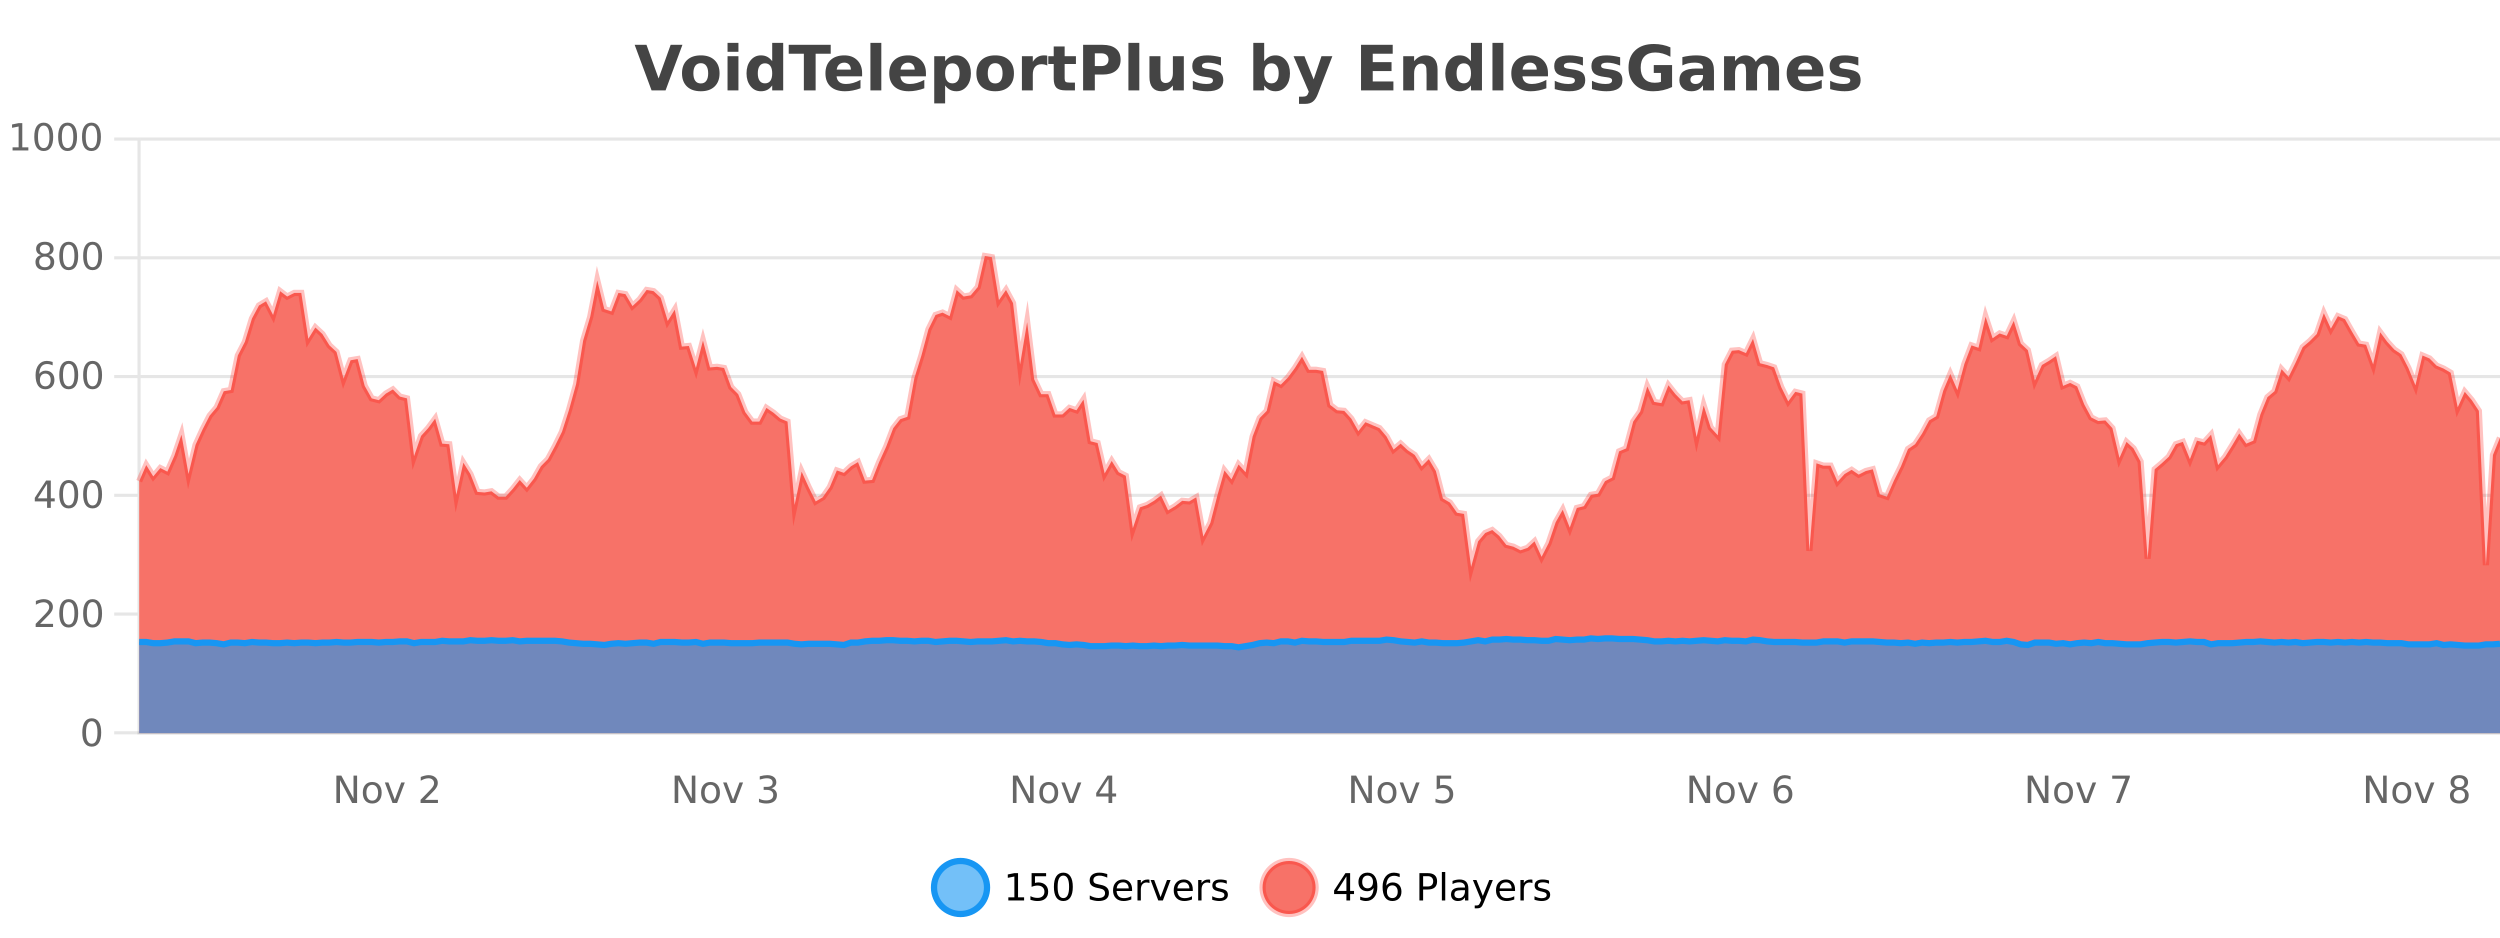 <?xml version="1.0" encoding="UTF-8"?>
<svg xmlns="http://www.w3.org/2000/svg" xmlns:xlink="http://www.w3.org/1999/xlink" width="800pt" height="300pt" viewBox="0 0 800 300" version="1.1">
<defs>
<clipPath id="clip1">
  <path d="M 270 263 L 345 263 L 345 300 L 270 300 Z M 270 263 "/>
</clipPath>
<clipPath id="clip2">
  <path d="M 375 263 L 450 263 L 450 300 L 375 300 Z M 375 263 "/>
</clipPath>
<clipPath id="clip3">
  <path d="M 44.539 81 L 800 81 L 800 234.602 L 44.539 234.602 Z M 44.539 81 "/>
</clipPath>
<clipPath id="clip4">
  <path d="M 43.539 53 L 800 53 L 800 210 L 43.539 210 Z M 43.539 53 "/>
</clipPath>
<clipPath id="clip5">
  <path d="M 44.539 204 L 800 204 L 800 234.602 L 44.539 234.602 Z M 44.539 204 "/>
</clipPath>
<clipPath id="clip6">
  <path d="M 43.539 176 L 800 176 L 800 235.602 L 43.539 235.602 Z M 43.539 176 "/>
</clipPath>
</defs>
<g id="surface168271">
<rect x="0" y="0" width="800" height="300" style="fill:rgb(100%,100%,100%);fill-opacity:1;stroke:none;"/>
<path style="fill:none;stroke-width:1;stroke-linecap:butt;stroke-linejoin:miter;stroke:rgb(0%,0%,0%);stroke-opacity:0.098;stroke-miterlimit:10;" d="M 45 234.5 L 800 234.5 "/>
<path style="fill:none;stroke-width:1;stroke-linecap:butt;stroke-linejoin:miter;stroke:rgb(0%,0%,0%);stroke-opacity:0.098;stroke-miterlimit:10;" d="M 36.539 234.5 L 44 234.5 "/>
<path style="fill:none;stroke-width:1;stroke-linecap:butt;stroke-linejoin:miter;stroke:rgb(0%,0%,0%);stroke-opacity:0.098;stroke-miterlimit:10;" d="M 45 196.5 L 800 196.5 "/>
<path style="fill:none;stroke-width:1;stroke-linecap:butt;stroke-linejoin:miter;stroke:rgb(0%,0%,0%);stroke-opacity:0.098;stroke-miterlimit:10;" d="M 36.539 196.5 L 44 196.5 "/>
<path style="fill:none;stroke-width:1;stroke-linecap:butt;stroke-linejoin:miter;stroke:rgb(0%,0%,0%);stroke-opacity:0.098;stroke-miterlimit:10;" d="M 45 158.5 L 800 158.5 "/>
<path style="fill:none;stroke-width:1;stroke-linecap:butt;stroke-linejoin:miter;stroke:rgb(0%,0%,0%);stroke-opacity:0.098;stroke-miterlimit:10;" d="M 36.539 158.5 L 44 158.5 "/>
<path style="fill:none;stroke-width:1;stroke-linecap:butt;stroke-linejoin:miter;stroke:rgb(0%,0%,0%);stroke-opacity:0.098;stroke-miterlimit:10;" d="M 45 120.5 L 800 120.5 "/>
<path style="fill:none;stroke-width:1;stroke-linecap:butt;stroke-linejoin:miter;stroke:rgb(0%,0%,0%);stroke-opacity:0.098;stroke-miterlimit:10;" d="M 36.539 120.5 L 44 120.5 "/>
<path style="fill:none;stroke-width:1;stroke-linecap:butt;stroke-linejoin:miter;stroke:rgb(0%,0%,0%);stroke-opacity:0.098;stroke-miterlimit:10;" d="M 45 82.5 L 800 82.5 "/>
<path style="fill:none;stroke-width:1;stroke-linecap:butt;stroke-linejoin:miter;stroke:rgb(0%,0%,0%);stroke-opacity:0.098;stroke-miterlimit:10;" d="M 36.539 82.5 L 44 82.5 "/>
<path style="fill:none;stroke-width:1;stroke-linecap:butt;stroke-linejoin:miter;stroke:rgb(0%,0%,0%);stroke-opacity:0.098;stroke-miterlimit:10;" d="M 45 44.5 L 800 44.5 "/>
<path style="fill:none;stroke-width:1;stroke-linecap:butt;stroke-linejoin:miter;stroke:rgb(0%,0%,0%);stroke-opacity:0.098;stroke-miterlimit:10;" d="M 36.539 44.5 L 44 44.5 "/>
<path style=" stroke:none;fill-rule:nonzero;fill:rgb(9.02%,58.824%,95.294%);fill-opacity:0.6;" d="M 315.852 284 C 315.852 288.688 312.055 292.484 307.367 292.484 C 302.684 292.484 298.883 288.688 298.883 284 C 298.883 279.312 302.684 275.516 307.367 275.516 C 312.055 275.516 315.852 279.312 315.852 284 Z M 315.852 284 "/>
<g clip-path="url(#clip1)" clip-rule="nonzero">
<path style="fill:none;stroke-width:2;stroke-linecap:butt;stroke-linejoin:miter;stroke:rgb(9.02%,58.824%,95.294%);stroke-opacity:1;stroke-miterlimit:10;" d="M 315.852 284 C 315.852 288.688 312.055 292.484 307.367 292.484 C 302.684 292.484 298.883 288.688 298.883 284 C 298.883 279.312 302.684 275.516 307.367 275.516 C 312.055 275.516 315.852 279.312 315.852 284 Z M 315.852 284 "/>
</g>
<path style=" stroke:none;fill-rule:nonzero;fill:rgb(0%,0%,0%);fill-opacity:1;" d="M 322.664 287.156 L 324.602 287.156 L 324.602 280.484 L 322.492 280.906 L 322.492 279.828 L 324.586 279.406 L 325.773 279.406 L 325.773 287.156 L 327.711 287.156 L 327.711 288.156 L 322.664 288.156 Z M 330.113 279.406 L 334.754 279.406 L 334.754 280.406 L 331.191 280.406 L 331.191 282.547 C 331.367 282.484 331.539 282.445 331.707 282.422 C 331.883 282.391 332.055 282.375 332.223 282.375 C 333.199 282.375 333.977 282.648 334.551 283.188 C 335.121 283.719 335.41 284.438 335.41 285.344 C 335.41 286.293 335.113 287.027 334.52 287.547 C 333.934 288.07 333.113 288.328 332.051 288.328 C 331.676 288.328 331.293 288.297 330.91 288.234 C 330.535 288.172 330.145 288.078 329.738 287.953 L 329.738 286.766 C 330.09 286.953 330.457 287.094 330.832 287.188 C 331.207 287.281 331.602 287.328 332.02 287.328 C 332.695 287.328 333.23 287.152 333.629 286.797 C 334.023 286.445 334.223 285.961 334.223 285.344 C 334.223 284.742 334.023 284.262 333.629 283.906 C 333.23 283.555 332.695 283.375 332.02 283.375 C 331.707 283.375 331.387 283.414 331.066 283.484 C 330.754 283.547 330.434 283.652 330.113 283.797 Z M 340.266 280.188 C 339.66 280.188 339.203 280.492 338.891 281.094 C 338.586 281.688 338.438 282.59 338.438 283.797 C 338.438 284.996 338.586 285.898 338.891 286.5 C 339.203 287.094 339.66 287.391 340.266 287.391 C 340.879 287.391 341.336 287.094 341.641 286.5 C 341.953 285.898 342.109 284.996 342.109 283.797 C 342.109 282.59 341.953 281.688 341.641 281.094 C 341.336 280.492 340.879 280.188 340.266 280.188 Z M 340.266 279.25 C 341.242 279.25 341.992 279.641 342.516 280.422 C 343.035 281.195 343.297 282.32 343.297 283.797 C 343.297 285.266 343.035 286.391 342.516 287.172 C 341.992 287.945 341.242 288.328 340.266 288.328 C 339.285 288.328 338.535 287.945 338.016 287.172 C 337.504 286.391 337.25 285.266 337.25 283.797 C 337.25 282.32 337.504 281.195 338.016 280.422 C 338.535 279.641 339.285 279.25 340.266 279.25 Z M 354.32 279.688 L 354.32 280.844 C 353.871 280.637 353.445 280.48 353.039 280.375 C 352.641 280.262 352.262 280.203 351.898 280.203 C 351.25 280.203 350.75 280.328 350.398 280.578 C 350.055 280.828 349.883 281.188 349.883 281.656 C 349.883 282.043 349.996 282.336 350.227 282.531 C 350.453 282.73 350.898 282.887 351.555 283 L 352.258 283.156 C 353.141 283.324 353.793 283.621 354.211 284.047 C 354.637 284.465 354.852 285.027 354.852 285.734 C 354.852 286.59 354.562 287.234 353.992 287.672 C 353.43 288.109 352.594 288.328 351.492 288.328 C 351.086 288.328 350.648 288.281 350.18 288.188 C 349.711 288.094 349.227 287.953 348.727 287.766 L 348.727 286.547 C 349.203 286.82 349.672 287.023 350.133 287.156 C 350.602 287.293 351.055 287.359 351.492 287.359 C 352.168 287.359 352.688 287.23 353.055 286.969 C 353.43 286.699 353.617 286.32 353.617 285.828 C 353.617 285.402 353.48 285.07 353.211 284.828 C 352.949 284.578 352.516 284.398 351.914 284.281 L 351.195 284.141 C 350.309 283.965 349.668 283.688 349.273 283.312 C 348.887 282.938 348.695 282.418 348.695 281.75 C 348.695 280.969 348.965 280.359 349.508 279.922 C 350.047 279.477 350.797 279.25 351.758 279.25 C 352.172 279.25 352.59 279.289 353.008 279.359 C 353.434 279.434 353.871 279.543 354.32 279.688 Z M 362.266 284.609 L 362.266 285.125 L 357.297 285.125 C 357.348 285.875 357.57 286.445 357.969 286.828 C 358.375 287.215 358.93 287.406 359.641 287.406 C 360.055 287.406 360.457 287.359 360.844 287.266 C 361.238 287.164 361.629 287.008 362.016 286.797 L 362.016 287.828 C 361.617 287.984 361.219 288.105 360.812 288.188 C 360.406 288.281 359.992 288.328 359.578 288.328 C 358.535 288.328 357.707 288.027 357.094 287.422 C 356.477 286.809 356.172 285.98 356.172 284.938 C 356.172 283.867 356.461 283.016 357.047 282.391 C 357.629 281.758 358.41 281.438 359.391 281.438 C 360.273 281.438 360.973 281.727 361.484 282.297 C 362.004 282.859 362.266 283.633 362.266 284.609 Z M 361.188 284.281 C 361.176 283.699 361.008 283.23 360.688 282.875 C 360.363 282.523 359.938 282.344 359.406 282.344 C 358.801 282.344 358.316 282.516 357.953 282.859 C 357.598 283.203 357.395 283.684 357.344 284.297 Z M 367.836 282.594 C 367.711 282.531 367.574 282.484 367.43 282.453 C 367.293 282.414 367.137 282.391 366.961 282.391 C 366.355 282.391 365.887 282.59 365.555 282.984 C 365.23 283.383 365.07 283.953 365.07 284.703 L 365.07 288.156 L 363.992 288.156 L 363.992 281.594 L 365.07 281.594 L 365.07 282.609 C 365.297 282.215 365.594 281.922 365.961 281.734 C 366.324 281.539 366.766 281.438 367.289 281.438 C 367.359 281.438 367.438 281.445 367.523 281.453 C 367.617 281.465 367.715 281.48 367.82 281.5 Z M 368.195 281.594 L 369.336 281.594 L 371.383 287.094 L 373.445 281.594 L 374.586 281.594 L 372.117 288.156 L 370.648 288.156 Z M 381.688 284.609 L 381.688 285.125 L 376.719 285.125 C 376.77 285.875 376.992 286.445 377.391 286.828 C 377.797 287.215 378.352 287.406 379.062 287.406 C 379.477 287.406 379.879 287.359 380.266 287.266 C 380.66 287.164 381.051 287.008 381.438 286.797 L 381.438 287.828 C 381.039 287.984 380.641 288.105 380.234 288.188 C 379.828 288.281 379.414 288.328 379 288.328 C 377.957 288.328 377.129 288.027 376.516 287.422 C 375.898 286.809 375.594 285.98 375.594 284.938 C 375.594 283.867 375.883 283.016 376.469 282.391 C 377.051 281.758 377.832 281.438 378.812 281.438 C 379.695 281.438 380.395 281.727 380.906 282.297 C 381.426 282.859 381.688 283.633 381.688 284.609 Z M 380.609 284.281 C 380.598 283.699 380.43 283.23 380.109 282.875 C 379.785 282.523 379.359 282.344 378.828 282.344 C 378.223 282.344 377.738 282.516 377.375 282.859 C 377.02 283.203 376.816 283.684 376.766 284.297 Z M 387.258 282.594 C 387.133 282.531 386.996 282.484 386.852 282.453 C 386.715 282.414 386.559 282.391 386.383 282.391 C 385.777 282.391 385.309 282.59 384.977 282.984 C 384.652 283.383 384.492 283.953 384.492 284.703 L 384.492 288.156 L 383.414 288.156 L 383.414 281.594 L 384.492 281.594 L 384.492 282.609 C 384.719 282.215 385.016 281.922 385.383 281.734 C 385.746 281.539 386.188 281.438 386.711 281.438 C 386.781 281.438 386.859 281.445 386.945 281.453 C 387.039 281.465 387.137 281.48 387.242 281.5 Z M 392.562 281.781 L 392.562 282.812 C 392.258 282.656 391.941 282.543 391.609 282.469 C 391.285 282.387 390.945 282.344 390.594 282.344 C 390.062 282.344 389.66 282.43 389.391 282.594 C 389.117 282.75 388.984 282.996 388.984 283.328 C 388.984 283.578 389.078 283.777 389.266 283.922 C 389.461 284.059 389.852 284.188 390.438 284.312 L 390.797 284.406 C 391.566 284.562 392.113 284.793 392.438 285.094 C 392.758 285.398 392.922 285.812 392.922 286.344 C 392.922 286.961 392.676 287.445 392.188 287.797 C 391.707 288.152 391.047 288.328 390.203 288.328 C 389.848 288.328 389.477 288.289 389.094 288.219 C 388.719 288.156 388.32 288.059 387.906 287.922 L 387.906 286.797 C 388.301 287.008 388.691 287.164 389.078 287.266 C 389.461 287.371 389.848 287.422 390.234 287.422 C 390.734 287.422 391.117 287.34 391.391 287.172 C 391.672 286.996 391.812 286.746 391.812 286.422 C 391.812 286.133 391.711 285.906 391.516 285.75 C 391.316 285.594 390.883 285.445 390.219 285.297 L 389.844 285.219 C 389.176 285.074 388.691 284.855 388.391 284.562 C 388.098 284.273 387.953 283.875 387.953 283.375 C 387.953 282.75 388.172 282.273 388.609 281.938 C 389.047 281.605 389.664 281.438 390.469 281.438 C 390.863 281.438 391.238 281.469 391.594 281.531 C 391.945 281.586 392.27 281.668 392.562 281.781 Z M 317.367 277.016 "/>
<path style=" stroke:none;fill-rule:nonzero;fill:rgb(96.863%,44.706%,40.784%);fill-opacity:1;" d="M 420.988 284 C 420.988 288.688 417.191 292.484 412.504 292.484 C 407.82 292.484 404.02 288.688 404.02 284 C 404.02 279.312 407.82 275.516 412.504 275.516 C 417.191 275.516 420.988 279.312 420.988 284 Z M 420.988 284 "/>
<g clip-path="url(#clip2)" clip-rule="nonzero">
<path style="fill:none;stroke-width:2;stroke-linecap:butt;stroke-linejoin:miter;stroke:rgb(100%,4.706%,0%);stroke-opacity:0.247;stroke-miterlimit:10;" d="M 420.988 284 C 420.988 288.688 417.191 292.484 412.504 292.484 C 407.82 292.484 404.02 288.688 404.02 284 C 404.02 279.312 407.82 275.516 412.504 275.516 C 417.191 275.516 420.988 279.312 420.988 284 Z M 420.988 284 "/>
</g>
<path style=" stroke:none;fill-rule:nonzero;fill:rgb(0%,0%,0%);fill-opacity:1;" d="M 430.852 280.438 L 427.867 285.109 L 430.852 285.109 Z M 430.539 279.406 L 432.039 279.406 L 432.039 285.109 L 433.289 285.109 L 433.289 286.094 L 432.039 286.094 L 432.039 288.156 L 430.852 288.156 L 430.852 286.094 L 426.914 286.094 L 426.914 284.953 Z M 435.266 287.969 L 435.266 286.891 C 435.566 287.039 435.867 287.148 436.172 287.219 C 436.473 287.293 436.773 287.328 437.078 287.328 C 437.859 287.328 438.453 287.07 438.859 286.547 C 439.273 286.016 439.508 285.215 439.562 284.141 C 439.344 284.484 439.055 284.746 438.703 284.922 C 438.359 285.102 437.973 285.188 437.547 285.188 C 436.672 285.188 435.977 284.93 435.469 284.406 C 434.957 283.875 434.703 283.148 434.703 282.219 C 434.703 281.324 434.969 280.605 435.5 280.062 C 436.031 279.523 436.738 279.25 437.625 279.25 C 438.633 279.25 439.406 279.641 439.938 280.422 C 440.477 281.195 440.75 282.32 440.75 283.797 C 440.75 285.172 440.422 286.273 439.766 287.094 C 439.109 287.918 438.227 288.328 437.125 288.328 C 436.82 288.328 436.52 288.297 436.219 288.234 C 435.914 288.18 435.598 288.094 435.266 287.969 Z M 437.625 284.266 C 438.156 284.266 438.578 284.086 438.891 283.719 C 439.203 283.355 439.359 282.855 439.359 282.219 C 439.359 281.594 439.203 281.102 438.891 280.734 C 438.578 280.371 438.156 280.188 437.625 280.188 C 437.094 280.188 436.672 280.371 436.359 280.734 C 436.055 281.102 435.906 281.594 435.906 282.219 C 435.906 282.855 436.055 283.355 436.359 283.719 C 436.672 284.086 437.094 284.266 437.625 284.266 Z M 445.555 283.312 C 445.023 283.312 444.602 283.496 444.289 283.859 C 443.977 284.227 443.82 284.719 443.82 285.344 C 443.82 285.98 443.977 286.48 444.289 286.844 C 444.602 287.211 445.023 287.391 445.555 287.391 C 446.086 287.391 446.5 287.211 446.805 286.844 C 447.117 286.48 447.273 285.98 447.273 285.344 C 447.273 284.719 447.117 284.227 446.805 283.859 C 446.5 283.496 446.086 283.312 445.555 283.312 Z M 447.898 279.594 L 447.898 280.672 C 447.594 280.539 447.293 280.434 446.992 280.359 C 446.688 280.289 446.391 280.25 446.102 280.25 C 445.32 280.25 444.719 280.516 444.305 281.047 C 443.898 281.57 443.664 282.359 443.602 283.422 C 443.828 283.09 444.117 282.836 444.461 282.656 C 444.812 282.469 445.199 282.375 445.617 282.375 C 446.492 282.375 447.184 282.641 447.695 283.172 C 448.203 283.703 448.461 284.43 448.461 285.344 C 448.461 286.25 448.195 286.977 447.664 287.516 C 447.133 288.059 446.43 288.328 445.555 288.328 C 444.531 288.328 443.758 287.945 443.227 287.172 C 442.695 286.391 442.43 285.266 442.43 283.797 C 442.43 282.414 442.758 281.309 443.414 280.484 C 444.07 279.664 444.949 279.25 446.055 279.25 C 446.344 279.25 446.641 279.281 446.945 279.344 C 447.246 279.398 447.562 279.48 447.898 279.594 Z M 455.398 280.375 L 455.398 283.672 L 456.883 283.672 C 457.434 283.672 457.859 283.531 458.164 283.25 C 458.465 282.961 458.617 282.547 458.617 282.016 C 458.617 281.496 458.465 281.094 458.164 280.812 C 457.859 280.523 457.434 280.375 456.883 280.375 Z M 454.211 279.406 L 456.883 279.406 C 457.871 279.406 458.617 279.633 459.117 280.078 C 459.617 280.516 459.867 281.164 459.867 282.016 C 459.867 282.883 459.617 283.539 459.117 283.984 C 458.617 284.422 457.871 284.641 456.883 284.641 L 455.398 284.641 L 455.398 288.156 L 454.211 288.156 Z M 461.398 279.031 L 462.477 279.031 L 462.477 288.156 L 461.398 288.156 Z M 467.719 284.859 C 466.852 284.859 466.25 284.961 465.906 285.156 C 465.57 285.355 465.406 285.695 465.406 286.172 C 465.406 286.559 465.531 286.867 465.781 287.094 C 466.039 287.312 466.383 287.422 466.812 287.422 C 467.414 287.422 467.895 287.215 468.25 286.797 C 468.613 286.371 468.797 285.805 468.797 285.094 L 468.797 284.859 Z M 469.875 284.406 L 469.875 288.156 L 468.797 288.156 L 468.797 287.156 C 468.547 287.555 468.238 287.852 467.875 288.047 C 467.508 288.234 467.062 288.328 466.531 288.328 C 465.852 288.328 465.316 288.141 464.922 287.766 C 464.523 287.383 464.328 286.875 464.328 286.25 C 464.328 285.512 464.57 284.953 465.062 284.578 C 465.562 284.203 466.301 284.016 467.281 284.016 L 468.797 284.016 L 468.797 283.906 C 468.797 283.406 468.629 283.023 468.297 282.75 C 467.973 282.48 467.52 282.344 466.938 282.344 C 466.562 282.344 466.191 282.391 465.828 282.484 C 465.473 282.578 465.133 282.715 464.812 282.891 L 464.812 281.891 C 465.207 281.734 465.586 281.621 465.953 281.547 C 466.328 281.477 466.691 281.438 467.047 281.438 C 467.992 281.438 468.703 281.684 469.172 282.172 C 469.641 282.664 469.875 283.406 469.875 284.406 Z M 474.82 288.766 C 474.516 289.547 474.219 290.055 473.93 290.297 C 473.637 290.535 473.25 290.656 472.773 290.656 L 471.914 290.656 L 471.914 289.75 L 472.539 289.75 C 472.84 289.75 473.07 289.676 473.227 289.531 C 473.391 289.395 473.574 289.066 473.773 288.547 L 473.977 288.047 L 471.32 281.594 L 472.461 281.594 L 474.508 286.719 L 476.57 281.594 L 477.711 281.594 Z M 484.812 284.609 L 484.812 285.125 L 479.844 285.125 C 479.895 285.875 480.117 286.445 480.516 286.828 C 480.922 287.215 481.477 287.406 482.188 287.406 C 482.602 287.406 483.004 287.359 483.391 287.266 C 483.785 287.164 484.176 287.008 484.562 286.797 L 484.562 287.828 C 484.164 287.984 483.766 288.105 483.359 288.188 C 482.953 288.281 482.539 288.328 482.125 288.328 C 481.082 288.328 480.254 288.027 479.641 287.422 C 479.023 286.809 478.719 285.98 478.719 284.938 C 478.719 283.867 479.008 283.016 479.594 282.391 C 480.176 281.758 480.957 281.438 481.938 281.438 C 482.82 281.438 483.52 281.727 484.031 282.297 C 484.551 282.859 484.812 283.633 484.812 284.609 Z M 483.734 284.281 C 483.723 283.699 483.555 283.23 483.234 282.875 C 482.91 282.523 482.484 282.344 481.953 282.344 C 481.348 282.344 480.863 282.516 480.5 282.859 C 480.145 283.203 479.941 283.684 479.891 284.297 Z M 490.383 282.594 C 490.258 282.531 490.121 282.484 489.977 282.453 C 489.84 282.414 489.684 282.391 489.508 282.391 C 488.902 282.391 488.434 282.59 488.102 282.984 C 487.777 283.383 487.617 283.953 487.617 284.703 L 487.617 288.156 L 486.539 288.156 L 486.539 281.594 L 487.617 281.594 L 487.617 282.609 C 487.844 282.215 488.141 281.922 488.508 281.734 C 488.871 281.539 489.312 281.438 489.836 281.438 C 489.906 281.438 489.984 281.445 490.07 281.453 C 490.164 281.465 490.262 281.48 490.367 281.5 Z M 495.691 281.781 L 495.691 282.812 C 495.387 282.656 495.07 282.543 494.738 282.469 C 494.414 282.387 494.074 282.344 493.723 282.344 C 493.191 282.344 492.789 282.43 492.52 282.594 C 492.246 282.75 492.113 282.996 492.113 283.328 C 492.113 283.578 492.207 283.777 492.395 283.922 C 492.59 284.059 492.98 284.188 493.566 284.312 L 493.926 284.406 C 494.695 284.562 495.242 284.793 495.566 285.094 C 495.887 285.398 496.051 285.812 496.051 286.344 C 496.051 286.961 495.805 287.445 495.316 287.797 C 494.836 288.152 494.176 288.328 493.332 288.328 C 492.977 288.328 492.605 288.289 492.223 288.219 C 491.848 288.156 491.449 288.059 491.035 287.922 L 491.035 286.797 C 491.43 287.008 491.82 287.164 492.207 287.266 C 492.59 287.371 492.977 287.422 493.363 287.422 C 493.863 287.422 494.246 287.34 494.52 287.172 C 494.801 286.996 494.941 286.746 494.941 286.422 C 494.941 286.133 494.84 285.906 494.645 285.75 C 494.445 285.594 494.012 285.445 493.348 285.297 L 492.973 285.219 C 492.305 285.074 491.82 284.855 491.52 284.562 C 491.227 284.273 491.082 283.875 491.082 283.375 C 491.082 282.75 491.301 282.273 491.738 281.938 C 492.176 281.605 492.793 281.438 493.598 281.438 C 493.992 281.438 494.367 281.469 494.723 281.531 C 495.074 281.586 495.398 281.668 495.691 281.781 Z M 422.504 277.016 "/>
<path style=" stroke:none;fill-rule:nonzero;fill:rgb(26.667%,26.667%,26.667%);fill-opacity:1;" d="M 203.094 14.344 L 206.875 14.344 L 210.75 25.109 L 214.609 14.344 L 218.375 14.344 L 212.984 28.922 L 208.5 28.922 Z M 224.273 20.219 C 223.492 20.219 222.898 20.5 222.492 21.062 C 222.086 21.617 221.883 22.418 221.883 23.469 C 221.883 24.512 222.086 25.312 222.492 25.875 C 222.898 26.43 223.492 26.703 224.273 26.703 C 225.031 26.703 225.609 26.43 226.008 25.875 C 226.414 25.312 226.617 24.512 226.617 23.469 C 226.617 22.418 226.414 21.617 226.008 21.062 C 225.609 20.5 225.031 20.219 224.273 20.219 Z M 224.273 17.719 C 226.148 17.719 227.609 18.23 228.664 19.25 C 229.727 20.262 230.258 21.668 230.258 23.469 C 230.258 25.262 229.727 26.668 228.664 27.688 C 227.609 28.699 226.148 29.203 224.273 29.203 C 222.375 29.203 220.898 28.699 219.836 27.688 C 218.773 26.668 218.242 25.262 218.242 23.469 C 218.242 21.668 218.773 20.262 219.836 19.25 C 220.898 18.23 222.375 17.719 224.273 17.719 Z M 232.812 17.984 L 236.297 17.984 L 236.297 28.922 L 232.812 28.922 Z M 232.812 13.719 L 236.297 13.719 L 236.297 16.578 L 232.812 16.578 Z M 247.105 19.578 L 247.105 13.719 L 250.621 13.719 L 250.621 28.922 L 247.105 28.922 L 247.105 27.344 C 246.625 27.992 246.094 28.465 245.512 28.766 C 244.926 29.055 244.254 29.203 243.496 29.203 C 242.152 29.203 241.047 28.668 240.184 27.594 C 239.316 26.523 238.887 25.148 238.887 23.469 C 238.887 21.781 239.316 20.402 240.184 19.328 C 241.047 18.258 242.152 17.719 243.496 17.719 C 244.254 17.719 244.926 17.871 245.512 18.172 C 246.094 18.477 246.625 18.945 247.105 19.578 Z M 244.793 26.672 C 245.543 26.672 246.113 26.402 246.512 25.859 C 246.906 25.309 247.105 24.512 247.105 23.469 C 247.105 22.43 246.906 21.637 246.512 21.094 C 246.113 20.543 245.543 20.266 244.793 20.266 C 244.051 20.266 243.484 20.543 243.09 21.094 C 242.691 21.637 242.496 22.43 242.496 23.469 C 242.496 24.512 242.691 25.309 243.09 25.859 C 243.484 26.402 244.051 26.672 244.793 26.672 Z M 252.391 14.344 L 265.828 14.344 L 265.828 17.188 L 261 17.188 L 261 28.922 L 257.234 28.922 L 257.234 17.188 L 252.391 17.188 Z M 275.875 23.422 L 275.875 24.422 L 267.703 24.422 C 267.785 25.246 268.082 25.859 268.594 26.266 C 269.102 26.672 269.812 26.875 270.719 26.875 C 271.457 26.875 272.211 26.766 272.984 26.547 C 273.754 26.328 274.547 26 275.359 25.562 L 275.359 28.25 C 274.535 28.562 273.707 28.797 272.875 28.953 C 272.051 29.117 271.227 29.203 270.406 29.203 C 268.426 29.203 266.883 28.703 265.781 27.703 C 264.688 26.695 264.141 25.281 264.141 23.469 C 264.141 21.68 264.676 20.273 265.75 19.25 C 266.832 18.23 268.316 17.719 270.203 17.719 C 271.922 17.719 273.297 18.242 274.328 19.281 C 275.359 20.312 275.875 21.695 275.875 23.422 Z M 272.281 22.266 C 272.281 21.602 272.086 21.062 271.703 20.656 C 271.316 20.25 270.812 20.047 270.188 20.047 C 269.508 20.047 268.957 20.242 268.531 20.625 C 268.113 21 267.852 21.547 267.75 22.266 Z M 278.535 13.719 L 282.02 13.719 L 282.02 28.922 L 278.535 28.922 Z M 296.297 23.422 L 296.297 24.422 L 288.125 24.422 C 288.207 25.246 288.504 25.859 289.016 26.266 C 289.523 26.672 290.234 26.875 291.141 26.875 C 291.879 26.875 292.633 26.766 293.406 26.547 C 294.176 26.328 294.969 26 295.781 25.562 L 295.781 28.25 C 294.957 28.562 294.129 28.797 293.297 28.953 C 292.473 29.117 291.648 29.203 290.828 29.203 C 288.848 29.203 287.305 28.703 286.203 27.703 C 285.109 26.695 284.562 25.281 284.562 23.469 C 284.562 21.68 285.098 20.273 286.172 19.25 C 287.254 18.23 288.738 17.719 290.625 17.719 C 292.344 17.719 293.719 18.242 294.75 19.281 C 295.781 20.312 296.297 21.695 296.297 23.422 Z M 292.703 22.266 C 292.703 21.602 292.508 21.062 292.125 20.656 C 291.738 20.25 291.234 20.047 290.609 20.047 C 289.93 20.047 289.379 20.242 288.953 20.625 C 288.535 21 288.273 21.547 288.172 22.266 Z M 302.438 27.344 L 302.438 33.078 L 298.953 33.078 L 298.953 17.984 L 302.438 17.984 L 302.438 19.578 C 302.926 18.945 303.461 18.477 304.047 18.172 C 304.629 17.871 305.301 17.719 306.062 17.719 C 307.414 17.719 308.523 18.258 309.391 19.328 C 310.254 20.402 310.688 21.781 310.688 23.469 C 310.688 25.148 310.254 26.523 309.391 27.594 C 308.523 28.668 307.414 29.203 306.062 29.203 C 305.301 29.203 304.629 29.051 304.047 28.75 C 303.461 28.449 302.926 27.98 302.438 27.344 Z M 304.766 20.266 C 304.016 20.266 303.438 20.543 303.031 21.094 C 302.633 21.637 302.438 22.43 302.438 23.469 C 302.438 24.5 302.633 25.293 303.031 25.844 C 303.438 26.398 304.016 26.672 304.766 26.672 C 305.516 26.672 306.086 26.402 306.484 25.859 C 306.879 25.309 307.078 24.512 307.078 23.469 C 307.078 22.43 306.879 21.637 306.484 21.094 C 306.086 20.543 305.516 20.266 304.766 20.266 Z M 318.477 20.219 C 317.695 20.219 317.102 20.5 316.695 21.062 C 316.289 21.617 316.086 22.418 316.086 23.469 C 316.086 24.512 316.289 25.312 316.695 25.875 C 317.102 26.43 317.695 26.703 318.477 26.703 C 319.234 26.703 319.812 26.43 320.211 25.875 C 320.617 25.312 320.82 24.512 320.82 23.469 C 320.82 22.418 320.617 21.617 320.211 21.062 C 319.812 20.5 319.234 20.219 318.477 20.219 Z M 318.477 17.719 C 320.352 17.719 321.812 18.23 322.867 19.25 C 323.93 20.262 324.461 21.668 324.461 23.469 C 324.461 25.262 323.93 26.668 322.867 27.688 C 321.812 28.699 320.352 29.203 318.477 29.203 C 316.578 29.203 315.102 28.699 314.039 27.688 C 312.977 26.668 312.445 25.262 312.445 23.469 C 312.445 21.668 312.977 20.262 314.039 19.25 C 315.102 18.23 316.578 17.719 318.477 17.719 Z M 335.137 20.969 C 334.824 20.824 334.516 20.719 334.215 20.656 C 333.91 20.586 333.609 20.547 333.309 20.547 C 332.402 20.547 331.703 20.836 331.215 21.406 C 330.734 21.98 330.496 22.805 330.496 23.875 L 330.496 28.922 L 327.012 28.922 L 327.012 17.984 L 330.496 17.984 L 330.496 19.781 C 330.941 19.062 331.457 18.543 332.043 18.219 C 332.625 17.887 333.324 17.719 334.137 17.719 C 334.262 17.719 334.391 17.727 334.527 17.734 C 334.66 17.746 334.859 17.766 335.121 17.797 Z M 340.688 14.875 L 340.688 17.984 L 344.297 17.984 L 344.297 20.484 L 340.688 20.484 L 340.688 25.125 C 340.688 25.637 340.785 25.98 340.984 26.156 C 341.191 26.336 341.594 26.422 342.188 26.422 L 343.984 26.422 L 343.984 28.922 L 340.984 28.922 C 339.609 28.922 338.629 28.637 338.047 28.062 C 337.473 27.48 337.188 26.5 337.188 25.125 L 337.188 20.484 L 335.453 20.484 L 335.453 17.984 L 337.188 17.984 L 337.188 14.875 Z M 346.594 14.344 L 352.828 14.344 C 354.68 14.344 356.102 14.758 357.094 15.578 C 358.094 16.402 358.594 17.574 358.594 19.094 C 358.594 20.625 358.094 21.805 357.094 22.625 C 356.102 23.449 354.68 23.859 352.828 23.859 L 350.344 23.859 L 350.344 28.922 L 346.594 28.922 Z M 350.344 17.062 L 350.344 21.141 L 352.422 21.141 C 353.148 21.141 353.711 20.965 354.109 20.609 C 354.516 20.258 354.719 19.75 354.719 19.094 C 354.719 18.449 354.516 17.949 354.109 17.594 C 353.711 17.242 353.148 17.062 352.422 17.062 Z M 361.094 13.719 L 364.578 13.719 L 364.578 28.922 L 361.094 28.922 Z M 367.824 24.656 L 367.824 17.984 L 371.34 17.984 L 371.34 19.078 C 371.34 19.672 371.332 20.418 371.324 21.312 C 371.324 22.211 371.324 22.805 371.324 23.094 C 371.324 23.98 371.344 24.617 371.387 25 C 371.438 25.387 371.516 25.668 371.621 25.844 C 371.766 26.074 371.953 26.25 372.184 26.375 C 372.41 26.5 372.676 26.562 372.98 26.562 C 373.707 26.562 374.281 26.281 374.699 25.719 C 375.113 25.156 375.324 24.383 375.324 23.391 L 375.324 17.984 L 378.824 17.984 L 378.824 28.922 L 375.324 28.922 L 375.324 27.344 C 374.793 27.98 374.23 28.449 373.637 28.75 C 373.051 29.051 372.406 29.203 371.699 29.203 C 370.438 29.203 369.473 28.82 368.809 28.047 C 368.152 27.266 367.824 26.137 367.824 24.656 Z M 390.719 18.328 L 390.719 20.984 C 389.977 20.672 389.258 20.438 388.562 20.281 C 387.863 20.125 387.203 20.047 386.578 20.047 C 385.922 20.047 385.43 20.133 385.109 20.297 C 384.785 20.465 384.625 20.719 384.625 21.062 C 384.625 21.344 384.742 21.559 384.984 21.703 C 385.234 21.852 385.672 21.961 386.297 22.031 L 386.922 22.125 C 388.711 22.355 389.914 22.73 390.531 23.25 C 391.145 23.773 391.453 24.59 391.453 25.703 C 391.453 26.871 391.02 27.746 390.156 28.328 C 389.301 28.914 388.023 29.203 386.328 29.203 C 385.598 29.203 384.848 29.145 384.078 29.031 C 383.305 28.918 382.516 28.746 381.703 28.516 L 381.703 25.859 C 382.398 26.203 383.113 26.461 383.844 26.625 C 384.57 26.793 385.316 26.875 386.078 26.875 C 386.766 26.875 387.281 26.781 387.625 26.594 C 387.969 26.406 388.141 26.125 388.141 25.75 C 388.141 25.438 388.02 25.211 387.781 25.062 C 387.539 24.906 387.066 24.789 386.359 24.703 L 385.75 24.625 C 384.188 24.43 383.094 24.07 382.469 23.547 C 381.844 23.016 381.531 22.215 381.531 21.141 C 381.531 19.984 381.926 19.125 382.719 18.562 C 383.52 18 384.738 17.719 386.375 17.719 C 387.02 17.719 387.695 17.773 388.406 17.875 C 389.113 17.969 389.883 18.121 390.719 18.328 Z M 406.867 26.672 C 407.617 26.672 408.188 26.402 408.586 25.859 C 408.98 25.309 409.18 24.512 409.18 23.469 C 409.18 22.43 408.98 21.637 408.586 21.094 C 408.188 20.543 407.617 20.266 406.867 20.266 C 406.117 20.266 405.539 20.543 405.133 21.094 C 404.734 21.637 404.539 22.43 404.539 23.469 C 404.539 24.5 404.734 25.293 405.133 25.844 C 405.539 26.398 406.117 26.672 406.867 26.672 Z M 404.539 19.578 C 405.027 18.945 405.562 18.477 406.148 18.172 C 406.73 17.871 407.402 17.719 408.164 17.719 C 409.516 17.719 410.625 18.258 411.492 19.328 C 412.355 20.402 412.789 21.781 412.789 23.469 C 412.789 25.148 412.355 26.523 411.492 27.594 C 410.625 28.668 409.516 29.203 408.164 29.203 C 407.402 29.203 406.73 29.051 406.148 28.75 C 405.562 28.449 405.027 27.98 404.539 27.344 L 404.539 28.922 L 401.055 28.922 L 401.055 13.719 L 404.539 13.719 Z M 413.934 17.984 L 417.418 17.984 L 420.371 25.406 L 422.871 17.984 L 426.355 17.984 L 421.762 29.953 C 421.301 31.172 420.762 32.02 420.137 32.5 C 419.52 32.988 418.715 33.234 417.715 33.234 L 415.684 33.234 L 415.684 30.938 L 416.777 30.938 C 417.371 30.938 417.801 30.844 418.074 30.656 C 418.344 30.469 418.551 30.129 418.699 29.641 L 418.809 29.344 Z M 435.527 14.344 L 445.668 14.344 L 445.668 17.188 L 439.277 17.188 L 439.277 19.891 L 445.293 19.891 L 445.293 22.734 L 439.277 22.734 L 439.277 26.078 L 445.887 26.078 L 445.887 28.922 L 435.527 28.922 Z M 460.016 22.266 L 460.016 28.922 L 456.5 28.922 L 456.5 23.828 C 456.5 22.883 456.477 22.23 456.438 21.875 C 456.395 21.512 456.32 21.246 456.219 21.078 C 456.082 20.852 455.895 20.672 455.656 20.547 C 455.426 20.422 455.16 20.359 454.859 20.359 C 454.129 20.359 453.555 20.641 453.141 21.203 C 452.723 21.766 452.516 22.547 452.516 23.547 L 452.516 28.922 L 449.031 28.922 L 449.031 17.984 L 452.516 17.984 L 452.516 19.578 C 453.047 18.945 453.609 18.477 454.203 18.172 C 454.797 17.871 455.445 17.719 456.156 17.719 C 457.426 17.719 458.383 18.109 459.031 18.891 C 459.688 19.664 460.016 20.789 460.016 22.266 Z M 470.711 19.578 L 470.711 13.719 L 474.227 13.719 L 474.227 28.922 L 470.711 28.922 L 470.711 27.344 C 470.23 27.992 469.699 28.465 469.117 28.766 C 468.531 29.055 467.859 29.203 467.102 29.203 C 465.758 29.203 464.652 28.668 463.789 27.594 C 462.922 26.523 462.492 25.148 462.492 23.469 C 462.492 21.781 462.922 20.402 463.789 19.328 C 464.652 18.258 465.758 17.719 467.102 17.719 C 467.859 17.719 468.531 17.871 469.117 18.172 C 469.699 18.477 470.23 18.945 470.711 19.578 Z M 468.398 26.672 C 469.148 26.672 469.719 26.402 470.117 25.859 C 470.512 25.309 470.711 24.512 470.711 23.469 C 470.711 22.43 470.512 21.637 470.117 21.094 C 469.719 20.543 469.148 20.266 468.398 20.266 C 467.656 20.266 467.09 20.543 466.695 21.094 C 466.297 21.637 466.102 22.43 466.102 23.469 C 466.102 24.512 466.297 25.309 466.695 25.859 C 467.09 26.402 467.656 26.672 468.398 26.672 Z M 477.586 13.719 L 481.07 13.719 L 481.07 28.922 L 477.586 28.922 Z M 495.352 23.422 L 495.352 24.422 L 487.18 24.422 C 487.262 25.246 487.559 25.859 488.07 26.266 C 488.578 26.672 489.289 26.875 490.195 26.875 C 490.934 26.875 491.688 26.766 492.461 26.547 C 493.23 26.328 494.023 26 494.836 25.562 L 494.836 28.25 C 494.012 28.562 493.184 28.797 492.352 28.953 C 491.527 29.117 490.703 29.203 489.883 29.203 C 487.902 29.203 486.359 28.703 485.258 27.703 C 484.164 26.695 483.617 25.281 483.617 23.469 C 483.617 21.68 484.152 20.273 485.227 19.25 C 486.309 18.23 487.793 17.719 489.68 17.719 C 491.398 17.719 492.773 18.242 493.805 19.281 C 494.836 20.312 495.352 21.695 495.352 23.422 Z M 491.758 22.266 C 491.758 21.602 491.562 21.062 491.18 20.656 C 490.793 20.25 490.289 20.047 489.664 20.047 C 488.984 20.047 488.434 20.242 488.008 20.625 C 487.59 21 487.328 21.547 487.227 22.266 Z M 506.539 18.328 L 506.539 20.984 C 505.797 20.672 505.078 20.438 504.383 20.281 C 503.684 20.125 503.023 20.047 502.398 20.047 C 501.742 20.047 501.25 20.133 500.93 20.297 C 500.605 20.465 500.445 20.719 500.445 21.062 C 500.445 21.344 500.562 21.559 500.805 21.703 C 501.055 21.852 501.492 21.961 502.117 22.031 L 502.742 22.125 C 504.531 22.355 505.734 22.73 506.352 23.25 C 506.965 23.773 507.273 24.59 507.273 25.703 C 507.273 26.871 506.84 27.746 505.977 28.328 C 505.121 28.914 503.844 29.203 502.148 29.203 C 501.418 29.203 500.668 29.145 499.898 29.031 C 499.125 28.918 498.336 28.746 497.523 28.516 L 497.523 25.859 C 498.219 26.203 498.934 26.461 499.664 26.625 C 500.391 26.793 501.137 26.875 501.898 26.875 C 502.586 26.875 503.102 26.781 503.445 26.594 C 503.789 26.406 503.961 26.125 503.961 25.75 C 503.961 25.438 503.84 25.211 503.602 25.062 C 503.359 24.906 502.887 24.789 502.18 24.703 L 501.57 24.625 C 500.008 24.43 498.914 24.07 498.289 23.547 C 497.664 23.016 497.352 22.215 497.352 21.141 C 497.352 19.984 497.746 19.125 498.539 18.562 C 499.34 18 500.559 17.719 502.195 17.719 C 502.84 17.719 503.516 17.773 504.227 17.875 C 504.934 17.969 505.703 18.121 506.539 18.328 Z M 518.445 18.328 L 518.445 20.984 C 517.703 20.672 516.984 20.438 516.289 20.281 C 515.59 20.125 514.93 20.047 514.305 20.047 C 513.648 20.047 513.156 20.133 512.836 20.297 C 512.512 20.465 512.352 20.719 512.352 21.062 C 512.352 21.344 512.469 21.559 512.711 21.703 C 512.961 21.852 513.398 21.961 514.023 22.031 L 514.648 22.125 C 516.438 22.355 517.641 22.73 518.258 23.25 C 518.871 23.773 519.18 24.59 519.18 25.703 C 519.18 26.871 518.746 27.746 517.883 28.328 C 517.027 28.914 515.75 29.203 514.055 29.203 C 513.324 29.203 512.574 29.145 511.805 29.031 C 511.031 28.918 510.242 28.746 509.43 28.516 L 509.43 25.859 C 510.125 26.203 510.84 26.461 511.57 26.625 C 512.297 26.793 513.043 26.875 513.805 26.875 C 514.492 26.875 515.008 26.781 515.352 26.594 C 515.695 26.406 515.867 26.125 515.867 25.75 C 515.867 25.438 515.746 25.211 515.508 25.062 C 515.266 24.906 514.793 24.789 514.086 24.703 L 513.477 24.625 C 511.914 24.43 510.82 24.07 510.195 23.547 C 509.57 23.016 509.258 22.215 509.258 21.141 C 509.258 19.984 509.652 19.125 510.445 18.562 C 511.246 18 512.465 17.719 514.102 17.719 C 514.746 17.719 515.422 17.773 516.133 17.875 C 516.84 17.969 517.609 18.121 518.445 18.328 Z M 535.066 27.844 C 534.129 28.293 533.152 28.633 532.145 28.859 C 531.145 29.086 530.102 29.203 529.02 29.203 C 526.59 29.203 524.668 28.527 523.254 27.172 C 521.836 25.809 521.129 23.965 521.129 21.641 C 521.129 19.297 521.848 17.453 523.285 16.109 C 524.73 14.758 526.715 14.078 529.238 14.078 C 530.207 14.078 531.133 14.172 532.02 14.359 C 532.902 14.539 533.742 14.805 534.535 15.156 L 534.535 18.172 C 533.723 17.715 532.91 17.371 532.098 17.141 C 531.293 16.914 530.492 16.797 529.691 16.797 C 528.191 16.797 527.035 17.219 526.223 18.062 C 525.418 18.898 525.02 20.09 525.02 21.641 C 525.02 23.184 525.41 24.375 526.191 25.219 C 526.973 26.062 528.082 26.484 529.52 26.484 C 529.902 26.484 530.262 26.461 530.598 26.406 C 530.941 26.355 531.242 26.277 531.504 26.172 L 531.504 23.344 L 529.207 23.344 L 529.207 20.828 L 535.066 20.828 Z M 543.125 24 C 542.395 24 541.848 24.125 541.484 24.375 C 541.117 24.617 540.938 24.98 540.938 25.469 C 540.938 25.906 541.082 26.25 541.375 26.5 C 541.676 26.75 542.086 26.875 542.609 26.875 C 543.266 26.875 543.816 26.641 544.266 26.172 C 544.723 25.703 544.953 25.117 544.953 24.406 L 544.953 24 Z M 548.469 22.688 L 548.469 28.922 L 544.953 28.922 L 544.953 27.297 C 544.484 27.965 543.953 28.449 543.359 28.75 C 542.773 29.051 542.062 29.203 541.219 29.203 C 540.094 29.203 539.176 28.875 538.469 28.219 C 537.758 27.555 537.406 26.695 537.406 25.641 C 537.406 24.359 537.844 23.422 538.719 22.828 C 539.602 22.227 540.992 21.922 542.891 21.922 L 544.953 21.922 L 544.953 21.641 C 544.953 21.09 544.734 20.688 544.297 20.438 C 543.859 20.18 543.176 20.047 542.25 20.047 C 541.5 20.047 540.801 20.125 540.156 20.281 C 539.508 20.43 538.91 20.648 538.359 20.938 L 538.359 18.281 C 539.109 18.094 539.859 17.953 540.609 17.859 C 541.367 17.766 542.129 17.719 542.891 17.719 C 544.859 17.719 546.281 18.109 547.156 18.891 C 548.031 19.664 548.469 20.93 548.469 22.688 Z M 561.852 19.797 C 562.297 19.121 562.824 18.605 563.43 18.25 C 564.043 17.898 564.715 17.719 565.445 17.719 C 566.695 17.719 567.648 18.109 568.305 18.891 C 568.969 19.664 569.305 20.789 569.305 22.266 L 569.305 28.922 L 565.789 28.922 L 565.789 23.219 C 565.789 23.137 565.789 23.047 565.789 22.953 C 565.797 22.859 565.805 22.73 565.805 22.562 C 565.805 21.793 565.688 21.234 565.461 20.891 C 565.23 20.539 564.859 20.359 564.352 20.359 C 563.695 20.359 563.184 20.637 562.82 21.188 C 562.453 21.73 562.266 22.516 562.258 23.547 L 562.258 28.922 L 558.742 28.922 L 558.742 23.219 C 558.742 22.012 558.637 21.234 558.43 20.891 C 558.219 20.539 557.852 20.359 557.32 20.359 C 556.641 20.359 556.121 20.637 555.758 21.188 C 555.391 21.73 555.211 22.516 555.211 23.547 L 555.211 28.922 L 551.695 28.922 L 551.695 17.984 L 555.211 17.984 L 555.211 19.578 C 555.648 18.965 556.141 18.5 556.695 18.188 C 557.246 17.875 557.859 17.719 558.539 17.719 C 559.289 17.719 559.953 17.902 560.539 18.266 C 561.121 18.633 561.559 19.141 561.852 19.797 Z M 583.477 23.422 L 583.477 24.422 L 575.305 24.422 C 575.387 25.246 575.684 25.859 576.195 26.266 C 576.703 26.672 577.414 26.875 578.32 26.875 C 579.059 26.875 579.812 26.766 580.586 26.547 C 581.355 26.328 582.148 26 582.961 25.562 L 582.961 28.25 C 582.137 28.562 581.309 28.797 580.477 28.953 C 579.652 29.117 578.828 29.203 578.008 29.203 C 576.027 29.203 574.484 28.703 573.383 27.703 C 572.289 26.695 571.742 25.281 571.742 23.469 C 571.742 21.68 572.277 20.273 573.352 19.25 C 574.434 18.23 575.918 17.719 577.805 17.719 C 579.523 17.719 580.898 18.242 581.93 19.281 C 582.961 20.312 583.477 21.695 583.477 23.422 Z M 579.883 22.266 C 579.883 21.602 579.688 21.062 579.305 20.656 C 578.918 20.25 578.414 20.047 577.789 20.047 C 577.109 20.047 576.559 20.242 576.133 20.625 C 575.715 21 575.453 21.547 575.352 22.266 Z M 594.664 18.328 L 594.664 20.984 C 593.922 20.672 593.203 20.438 592.508 20.281 C 591.809 20.125 591.148 20.047 590.523 20.047 C 589.867 20.047 589.375 20.133 589.055 20.297 C 588.73 20.465 588.57 20.719 588.57 21.062 C 588.57 21.344 588.688 21.559 588.93 21.703 C 589.18 21.852 589.617 21.961 590.242 22.031 L 590.867 22.125 C 592.656 22.355 593.859 22.73 594.477 23.25 C 595.09 23.773 595.398 24.59 595.398 25.703 C 595.398 26.871 594.965 27.746 594.102 28.328 C 593.246 28.914 591.969 29.203 590.273 29.203 C 589.543 29.203 588.793 29.145 588.023 29.031 C 587.25 28.918 586.461 28.746 585.648 28.516 L 585.648 25.859 C 586.344 26.203 587.059 26.461 587.789 26.625 C 588.516 26.793 589.262 26.875 590.023 26.875 C 590.711 26.875 591.227 26.781 591.57 26.594 C 591.914 26.406 592.086 26.125 592.086 25.75 C 592.086 25.438 591.965 25.211 591.727 25.062 C 591.484 24.906 591.012 24.789 590.305 24.703 L 589.695 24.625 C 588.133 24.43 587.039 24.07 586.414 23.547 C 585.789 23.016 585.477 22.215 585.477 21.141 C 585.477 19.984 585.871 19.125 586.664 18.562 C 587.465 18 588.684 17.719 590.32 17.719 C 590.965 17.719 591.641 17.773 592.352 17.875 C 593.059 17.969 593.828 18.121 594.664 18.328 Z M 203 10.359 "/>
<path style="fill:none;stroke-width:1;stroke-linecap:butt;stroke-linejoin:miter;stroke:rgb(0%,0%,0%);stroke-opacity:0.098;stroke-miterlimit:10;" d="M 44 234.5 L 801 234.5 "/>
<path style=" stroke:none;fill-rule:nonzero;fill:rgb(40%,40%,40%);fill-opacity:1;" d="M 107.641 248.203 L 109.234 248.203 L 113.125 255.516 L 113.125 248.203 L 114.266 248.203 L 114.266 256.953 L 112.672 256.953 L 108.797 249.641 L 108.797 256.953 L 107.641 256.953 Z M 119.117 251.141 C 118.543 251.141 118.086 251.371 117.742 251.828 C 117.406 252.277 117.242 252.891 117.242 253.672 C 117.242 254.465 117.406 255.086 117.742 255.531 C 118.074 255.98 118.531 256.203 119.117 256.203 C 119.688 256.203 120.141 255.98 120.477 255.531 C 120.82 255.074 120.992 254.453 120.992 253.672 C 120.992 252.902 120.82 252.289 120.477 251.828 C 120.141 251.371 119.688 251.141 119.117 251.141 Z M 119.117 250.234 C 120.055 250.234 120.789 250.543 121.32 251.156 C 121.859 251.762 122.133 252.602 122.133 253.672 C 122.133 254.746 121.859 255.59 121.32 256.203 C 120.789 256.82 120.055 257.125 119.117 257.125 C 118.18 257.125 117.438 256.82 116.898 256.203 C 116.367 255.59 116.102 254.746 116.102 253.672 C 116.102 252.602 116.367 251.762 116.898 251.156 C 117.438 250.543 118.18 250.234 119.117 250.234 Z M 123.148 250.391 L 124.289 250.391 L 126.336 255.891 L 128.398 250.391 L 129.539 250.391 L 127.07 256.953 L 125.602 256.953 Z M 136 255.953 L 140.141 255.953 L 140.141 256.953 L 134.578 256.953 L 134.578 255.953 C 135.023 255.496 135.633 254.875 136.406 254.094 C 137.188 253.305 137.676 252.793 137.875 252.562 C 138.258 252.148 138.523 251.793 138.672 251.5 C 138.828 251.199 138.906 250.906 138.906 250.625 C 138.906 250.156 138.738 249.777 138.406 249.484 C 138.082 249.195 137.66 249.047 137.141 249.047 C 136.766 249.047 136.367 249.109 135.953 249.234 C 135.547 249.359 135.109 249.559 134.641 249.828 L 134.641 248.625 C 135.117 248.438 135.562 248.297 135.969 248.203 C 136.383 248.102 136.766 248.047 137.109 248.047 C 138.016 248.047 138.738 248.277 139.281 248.734 C 139.82 249.184 140.094 249.789 140.094 250.547 C 140.094 250.902 140.023 251.242 139.891 251.562 C 139.754 251.887 139.508 252.266 139.156 252.703 C 139.051 252.82 138.738 253.148 138.219 253.688 C 137.695 254.23 136.957 254.984 136 255.953 Z M 106.469 245.816 "/>
<path style=" stroke:none;fill-rule:nonzero;fill:rgb(40%,40%,40%);fill-opacity:1;" d="M 215.887 248.203 L 217.48 248.203 L 221.371 255.516 L 221.371 248.203 L 222.512 248.203 L 222.512 256.953 L 220.918 256.953 L 217.043 249.641 L 217.043 256.953 L 215.887 256.953 Z M 227.363 251.141 C 226.789 251.141 226.332 251.371 225.988 251.828 C 225.652 252.277 225.488 252.891 225.488 253.672 C 225.488 254.465 225.652 255.086 225.988 255.531 C 226.32 255.98 226.777 256.203 227.363 256.203 C 227.934 256.203 228.387 255.98 228.723 255.531 C 229.066 255.074 229.238 254.453 229.238 253.672 C 229.238 252.902 229.066 252.289 228.723 251.828 C 228.387 251.371 227.934 251.141 227.363 251.141 Z M 227.363 250.234 C 228.301 250.234 229.035 250.543 229.566 251.156 C 230.105 251.762 230.379 252.602 230.379 253.672 C 230.379 254.746 230.105 255.59 229.566 256.203 C 229.035 256.82 228.301 257.125 227.363 257.125 C 226.426 257.125 225.684 256.82 225.145 256.203 C 224.613 255.59 224.348 254.746 224.348 253.672 C 224.348 252.602 224.613 251.762 225.145 251.156 C 225.684 250.543 226.426 250.234 227.363 250.234 Z M 231.391 250.391 L 232.531 250.391 L 234.578 255.891 L 236.641 250.391 L 237.781 250.391 L 235.312 256.953 L 233.844 256.953 Z M 246.824 252.234 C 247.387 252.359 247.824 252.617 248.137 253 C 248.457 253.375 248.621 253.844 248.621 254.406 C 248.621 255.273 248.324 255.945 247.73 256.422 C 247.137 256.891 246.293 257.125 245.199 257.125 C 244.832 257.125 244.453 257.086 244.059 257.016 C 243.672 256.945 243.277 256.836 242.871 256.688 L 242.871 255.547 C 243.191 255.734 243.547 255.883 243.934 255.984 C 244.328 256.078 244.738 256.125 245.168 256.125 C 245.906 256.125 246.469 255.98 246.855 255.688 C 247.25 255.398 247.449 254.969 247.449 254.406 C 247.449 253.898 247.266 253.496 246.902 253.203 C 246.535 252.914 246.035 252.766 245.402 252.766 L 244.371 252.766 L 244.371 251.797 L 245.449 251.797 C 246.02 251.797 246.465 251.684 246.777 251.453 C 247.09 251.215 247.246 250.875 247.246 250.438 C 247.246 249.992 247.082 249.648 246.762 249.406 C 246.449 249.168 245.996 249.047 245.402 249.047 C 245.066 249.047 244.715 249.086 244.34 249.156 C 243.973 249.219 243.566 249.324 243.121 249.469 L 243.121 248.422 C 243.578 248.297 244 248.203 244.387 248.141 C 244.781 248.078 245.152 248.047 245.496 248.047 C 246.402 248.047 247.113 248.25 247.637 248.656 C 248.156 249.062 248.418 249.617 248.418 250.312 C 248.418 250.805 248.277 251.215 247.996 251.547 C 247.723 251.883 247.332 252.109 246.824 252.234 Z M 214.715 245.816 "/>
<path style=" stroke:none;fill-rule:nonzero;fill:rgb(40%,40%,40%);fill-opacity:1;" d="M 324.129 248.203 L 325.723 248.203 L 329.613 255.516 L 329.613 248.203 L 330.754 248.203 L 330.754 256.953 L 329.16 256.953 L 325.285 249.641 L 325.285 256.953 L 324.129 256.953 Z M 335.605 251.141 C 335.031 251.141 334.574 251.371 334.23 251.828 C 333.895 252.277 333.73 252.891 333.73 253.672 C 333.73 254.465 333.895 255.086 334.23 255.531 C 334.562 255.98 335.02 256.203 335.605 256.203 C 336.176 256.203 336.629 255.98 336.965 255.531 C 337.309 255.074 337.48 254.453 337.48 253.672 C 337.48 252.902 337.309 252.289 336.965 251.828 C 336.629 251.371 336.176 251.141 335.605 251.141 Z M 335.605 250.234 C 336.543 250.234 337.277 250.543 337.809 251.156 C 338.348 251.762 338.621 252.602 338.621 253.672 C 338.621 254.746 338.348 255.59 337.809 256.203 C 337.277 256.82 336.543 257.125 335.605 257.125 C 334.668 257.125 333.926 256.82 333.387 256.203 C 332.855 255.59 332.59 254.746 332.59 253.672 C 332.59 252.602 332.855 251.762 333.387 251.156 C 333.926 250.543 334.668 250.234 335.605 250.234 Z M 339.633 250.391 L 340.773 250.391 L 342.82 255.891 L 344.883 250.391 L 346.023 250.391 L 343.555 256.953 L 342.086 256.953 Z M 354.723 249.234 L 351.738 253.906 L 354.723 253.906 Z M 354.41 248.203 L 355.91 248.203 L 355.91 253.906 L 357.16 253.906 L 357.16 254.891 L 355.91 254.891 L 355.91 256.953 L 354.723 256.953 L 354.723 254.891 L 350.785 254.891 L 350.785 253.75 Z M 322.957 245.816 "/>
<path style=" stroke:none;fill-rule:nonzero;fill:rgb(40%,40%,40%);fill-opacity:1;" d="M 432.375 248.203 L 433.969 248.203 L 437.859 255.516 L 437.859 248.203 L 439 248.203 L 439 256.953 L 437.406 256.953 L 433.531 249.641 L 433.531 256.953 L 432.375 256.953 Z M 443.852 251.141 C 443.277 251.141 442.82 251.371 442.477 251.828 C 442.141 252.277 441.977 252.891 441.977 253.672 C 441.977 254.465 442.141 255.086 442.477 255.531 C 442.809 255.98 443.266 256.203 443.852 256.203 C 444.422 256.203 444.875 255.98 445.211 255.531 C 445.555 255.074 445.727 254.453 445.727 253.672 C 445.727 252.902 445.555 252.289 445.211 251.828 C 444.875 251.371 444.422 251.141 443.852 251.141 Z M 443.852 250.234 C 444.789 250.234 445.523 250.543 446.055 251.156 C 446.594 251.762 446.867 252.602 446.867 253.672 C 446.867 254.746 446.594 255.59 446.055 256.203 C 445.523 256.82 444.789 257.125 443.852 257.125 C 442.914 257.125 442.172 256.82 441.633 256.203 C 441.102 255.59 440.836 254.746 440.836 253.672 C 440.836 252.602 441.102 251.762 441.633 251.156 C 442.172 250.543 442.914 250.234 443.852 250.234 Z M 447.883 250.391 L 449.023 250.391 L 451.07 255.891 L 453.133 250.391 L 454.273 250.391 L 451.805 256.953 L 450.336 256.953 Z M 459.734 248.203 L 464.375 248.203 L 464.375 249.203 L 460.812 249.203 L 460.812 251.344 C 460.988 251.281 461.16 251.242 461.328 251.219 C 461.504 251.188 461.676 251.172 461.844 251.172 C 462.82 251.172 463.598 251.445 464.172 251.984 C 464.742 252.516 465.031 253.234 465.031 254.141 C 465.031 255.09 464.734 255.824 464.141 256.344 C 463.555 256.867 462.734 257.125 461.672 257.125 C 461.297 257.125 460.914 257.094 460.531 257.031 C 460.156 256.969 459.766 256.875 459.359 256.75 L 459.359 255.562 C 459.711 255.75 460.078 255.891 460.453 255.984 C 460.828 256.078 461.223 256.125 461.641 256.125 C 462.316 256.125 462.852 255.949 463.25 255.594 C 463.645 255.242 463.844 254.758 463.844 254.141 C 463.844 253.539 463.645 253.059 463.25 252.703 C 462.852 252.352 462.316 252.172 461.641 252.172 C 461.328 252.172 461.008 252.211 460.688 252.281 C 460.375 252.344 460.055 252.449 459.734 252.594 Z M 431.203 245.816 "/>
<path style=" stroke:none;fill-rule:nonzero;fill:rgb(40%,40%,40%);fill-opacity:1;" d="M 540.621 248.203 L 542.215 248.203 L 546.105 255.516 L 546.105 248.203 L 547.246 248.203 L 547.246 256.953 L 545.652 256.953 L 541.777 249.641 L 541.777 256.953 L 540.621 256.953 Z M 552.098 251.141 C 551.523 251.141 551.066 251.371 550.723 251.828 C 550.387 252.277 550.223 252.891 550.223 253.672 C 550.223 254.465 550.387 255.086 550.723 255.531 C 551.055 255.98 551.512 256.203 552.098 256.203 C 552.668 256.203 553.121 255.98 553.457 255.531 C 553.801 255.074 553.973 254.453 553.973 253.672 C 553.973 252.902 553.801 252.289 553.457 251.828 C 553.121 251.371 552.668 251.141 552.098 251.141 Z M 552.098 250.234 C 553.035 250.234 553.77 250.543 554.301 251.156 C 554.84 251.762 555.113 252.602 555.113 253.672 C 555.113 254.746 554.84 255.59 554.301 256.203 C 553.77 256.82 553.035 257.125 552.098 257.125 C 551.16 257.125 550.418 256.82 549.879 256.203 C 549.348 255.59 549.082 254.746 549.082 253.672 C 549.082 252.602 549.348 251.762 549.879 251.156 C 550.418 250.543 551.16 250.234 552.098 250.234 Z M 556.125 250.391 L 557.266 250.391 L 559.312 255.891 L 561.375 250.391 L 562.516 250.391 L 560.047 256.953 L 558.578 256.953 Z M 570.652 252.109 C 570.121 252.109 569.699 252.293 569.387 252.656 C 569.074 253.023 568.918 253.516 568.918 254.141 C 568.918 254.777 569.074 255.277 569.387 255.641 C 569.699 256.008 570.121 256.188 570.652 256.188 C 571.184 256.188 571.598 256.008 571.902 255.641 C 572.215 255.277 572.371 254.777 572.371 254.141 C 572.371 253.516 572.215 253.023 571.902 252.656 C 571.598 252.293 571.184 252.109 570.652 252.109 Z M 572.996 248.391 L 572.996 249.469 C 572.691 249.336 572.391 249.23 572.09 249.156 C 571.785 249.086 571.488 249.047 571.199 249.047 C 570.418 249.047 569.816 249.312 569.402 249.844 C 568.996 250.367 568.762 251.156 568.699 252.219 C 568.926 251.887 569.215 251.633 569.559 251.453 C 569.91 251.266 570.297 251.172 570.715 251.172 C 571.59 251.172 572.281 251.438 572.793 251.969 C 573.301 252.5 573.559 253.227 573.559 254.141 C 573.559 255.047 573.293 255.773 572.762 256.312 C 572.23 256.855 571.527 257.125 570.652 257.125 C 569.629 257.125 568.855 256.742 568.324 255.969 C 567.793 255.188 567.527 254.062 567.527 252.594 C 567.527 251.211 567.855 250.105 568.512 249.281 C 569.168 248.461 570.047 248.047 571.152 248.047 C 571.441 248.047 571.738 248.078 572.043 248.141 C 572.344 248.195 572.66 248.277 572.996 248.391 Z M 539.449 245.816 "/>
<path style=" stroke:none;fill-rule:nonzero;fill:rgb(40%,40%,40%);fill-opacity:1;" d="M 648.867 248.203 L 650.461 248.203 L 654.352 255.516 L 654.352 248.203 L 655.492 248.203 L 655.492 256.953 L 653.898 256.953 L 650.023 249.641 L 650.023 256.953 L 648.867 256.953 Z M 660.344 251.141 C 659.77 251.141 659.312 251.371 658.969 251.828 C 658.633 252.277 658.469 252.891 658.469 253.672 C 658.469 254.465 658.633 255.086 658.969 255.531 C 659.301 255.98 659.758 256.203 660.344 256.203 C 660.914 256.203 661.367 255.98 661.703 255.531 C 662.047 255.074 662.219 254.453 662.219 253.672 C 662.219 252.902 662.047 252.289 661.703 251.828 C 661.367 251.371 660.914 251.141 660.344 251.141 Z M 660.344 250.234 C 661.281 250.234 662.016 250.543 662.547 251.156 C 663.086 251.762 663.359 252.602 663.359 253.672 C 663.359 254.746 663.086 255.59 662.547 256.203 C 662.016 256.82 661.281 257.125 660.344 257.125 C 659.406 257.125 658.664 256.82 658.125 256.203 C 657.594 255.59 657.328 254.746 657.328 253.672 C 657.328 252.602 657.594 251.762 658.125 251.156 C 658.664 250.543 659.406 250.234 660.344 250.234 Z M 664.375 250.391 L 665.516 250.391 L 667.562 255.891 L 669.625 250.391 L 670.766 250.391 L 668.297 256.953 L 666.828 256.953 Z M 675.914 248.203 L 681.539 248.203 L 681.539 248.703 L 678.367 256.953 L 677.133 256.953 L 680.117 249.203 L 675.914 249.203 Z M 647.695 245.816 "/>
<path style=" stroke:none;fill-rule:nonzero;fill:rgb(40%,40%,40%);fill-opacity:1;" d="M 757.109 248.203 L 758.703 248.203 L 762.594 255.516 L 762.594 248.203 L 763.734 248.203 L 763.734 256.953 L 762.141 256.953 L 758.266 249.641 L 758.266 256.953 L 757.109 256.953 Z M 768.586 251.141 C 768.012 251.141 767.555 251.371 767.211 251.828 C 766.875 252.277 766.711 252.891 766.711 253.672 C 766.711 254.465 766.875 255.086 767.211 255.531 C 767.543 255.98 768 256.203 768.586 256.203 C 769.156 256.203 769.609 255.98 769.945 255.531 C 770.289 255.074 770.461 254.453 770.461 253.672 C 770.461 252.902 770.289 252.289 769.945 251.828 C 769.609 251.371 769.156 251.141 768.586 251.141 Z M 768.586 250.234 C 769.523 250.234 770.258 250.543 770.789 251.156 C 771.328 251.762 771.602 252.602 771.602 253.672 C 771.602 254.746 771.328 255.59 770.789 256.203 C 770.258 256.82 769.523 257.125 768.586 257.125 C 767.648 257.125 766.906 256.82 766.367 256.203 C 765.836 255.59 765.57 254.746 765.57 253.672 C 765.57 252.602 765.836 251.762 766.367 251.156 C 766.906 250.543 767.648 250.234 768.586 250.234 Z M 772.617 250.391 L 773.758 250.391 L 775.805 255.891 L 777.867 250.391 L 779.008 250.391 L 776.539 256.953 L 775.07 256.953 Z M 786.984 252.797 C 786.422 252.797 785.977 252.949 785.656 253.25 C 785.332 253.555 785.172 253.965 785.172 254.484 C 785.172 255.016 785.332 255.434 785.656 255.734 C 785.977 256.039 786.422 256.188 786.984 256.188 C 787.547 256.188 787.988 256.039 788.312 255.734 C 788.633 255.434 788.797 255.016 788.797 254.484 C 788.797 253.965 788.633 253.555 788.312 253.25 C 788 252.949 787.555 252.797 786.984 252.797 Z M 785.797 252.297 C 785.297 252.172 784.898 251.938 784.609 251.594 C 784.328 251.242 784.188 250.812 784.188 250.312 C 784.188 249.617 784.438 249.062 784.938 248.656 C 785.438 248.25 786.117 248.047 786.984 248.047 C 787.859 248.047 788.539 248.25 789.031 248.656 C 789.531 249.062 789.781 249.617 789.781 250.312 C 789.781 250.812 789.641 251.242 789.359 251.594 C 789.078 251.938 788.68 252.172 788.172 252.297 C 788.742 252.434 789.188 252.695 789.5 253.078 C 789.82 253.465 789.984 253.934 789.984 254.484 C 789.984 255.34 789.723 255.996 789.203 256.453 C 788.691 256.902 787.953 257.125 786.984 257.125 C 786.023 257.125 785.285 256.902 784.766 256.453 C 784.242 255.996 783.984 255.34 783.984 254.484 C 783.984 253.934 784.145 253.465 784.469 253.078 C 784.789 252.695 785.234 252.434 785.797 252.297 Z M 785.375 250.422 C 785.375 250.883 785.516 251.234 785.797 251.484 C 786.078 251.734 786.473 251.859 786.984 251.859 C 787.492 251.859 787.891 251.734 788.172 251.484 C 788.461 251.234 788.609 250.883 788.609 250.422 C 788.609 249.977 788.461 249.625 788.172 249.375 C 787.891 249.117 787.492 248.984 786.984 248.984 C 786.473 248.984 786.078 249.117 785.797 249.375 C 785.516 249.625 785.375 249.977 785.375 250.422 Z M 755.938 245.816 "/>
<path style="fill:none;stroke-width:1;stroke-linecap:butt;stroke-linejoin:miter;stroke:rgb(0%,0%,0%);stroke-opacity:0.098;stroke-miterlimit:10;" d="M 44.5 44 L 44.5 235 "/>
<path style=" stroke:none;fill-rule:nonzero;fill:rgb(40%,40%,40%);fill-opacity:1;" d="M 29.352 230.789 C 28.746 230.789 28.289 231.094 27.977 231.695 C 27.672 232.289 27.523 233.191 27.523 234.398 C 27.523 235.598 27.672 236.5 27.977 237.102 C 28.289 237.695 28.746 237.992 29.352 237.992 C 29.965 237.992 30.422 237.695 30.727 237.102 C 31.039 236.5 31.195 235.598 31.195 234.398 C 31.195 233.191 31.039 232.289 30.727 231.695 C 30.422 231.094 29.965 230.789 29.352 230.789 Z M 29.352 229.852 C 30.328 229.852 31.078 230.242 31.602 231.023 C 32.121 231.797 32.383 232.922 32.383 234.398 C 32.383 235.867 32.121 236.992 31.602 237.773 C 31.078 238.547 30.328 238.93 29.352 238.93 C 28.371 238.93 27.621 238.547 27.102 237.773 C 26.59 236.992 26.336 235.867 26.336 234.398 C 26.336 232.922 26.59 231.797 27.102 231.023 C 27.621 230.242 28.371 229.852 29.352 229.852 Z M 25.539 227.617 "/>
<path style=" stroke:none;fill-rule:nonzero;fill:rgb(40%,40%,40%);fill-opacity:1;" d="M 12.836 199.633 L 16.977 199.633 L 16.977 200.633 L 11.414 200.633 L 11.414 199.633 C 11.859 199.176 12.469 198.555 13.242 197.773 C 14.023 196.984 14.512 196.473 14.711 196.242 C 15.094 195.828 15.359 195.473 15.508 195.18 C 15.664 194.879 15.742 194.586 15.742 194.305 C 15.742 193.836 15.574 193.457 15.242 193.164 C 14.918 192.875 14.496 192.727 13.977 192.727 C 13.602 192.727 13.203 192.789 12.789 192.914 C 12.383 193.039 11.945 193.238 11.477 193.508 L 11.477 192.305 C 11.953 192.117 12.398 191.977 12.805 191.883 C 13.219 191.781 13.602 191.727 13.945 191.727 C 14.852 191.727 15.574 191.957 16.117 192.414 C 16.656 192.863 16.93 193.469 16.93 194.227 C 16.93 194.582 16.859 194.922 16.727 195.242 C 16.59 195.566 16.344 195.945 15.992 196.383 C 15.887 196.5 15.574 196.828 15.055 197.367 C 14.531 197.91 13.793 198.664 12.836 199.633 Z M 21.984 192.664 C 21.379 192.664 20.922 192.969 20.609 193.57 C 20.305 194.164 20.156 195.066 20.156 196.273 C 20.156 197.473 20.305 198.375 20.609 198.977 C 20.922 199.57 21.379 199.867 21.984 199.867 C 22.598 199.867 23.055 199.57 23.359 198.977 C 23.672 198.375 23.828 197.473 23.828 196.273 C 23.828 195.066 23.672 194.164 23.359 193.57 C 23.055 192.969 22.598 192.664 21.984 192.664 Z M 21.984 191.727 C 22.961 191.727 23.711 192.117 24.234 192.898 C 24.754 193.672 25.016 194.797 25.016 196.273 C 25.016 197.742 24.754 198.867 24.234 199.648 C 23.711 200.422 22.961 200.805 21.984 200.805 C 21.004 200.805 20.254 200.422 19.734 199.648 C 19.223 198.867 18.969 197.742 18.969 196.273 C 18.969 194.797 19.223 193.672 19.734 192.898 C 20.254 192.117 21.004 191.727 21.984 191.727 Z M 29.621 192.664 C 29.016 192.664 28.559 192.969 28.246 193.57 C 27.941 194.164 27.793 195.066 27.793 196.273 C 27.793 197.473 27.941 198.375 28.246 198.977 C 28.559 199.57 29.016 199.867 29.621 199.867 C 30.234 199.867 30.691 199.57 30.996 198.977 C 31.309 198.375 31.465 197.473 31.465 196.273 C 31.465 195.066 31.309 194.164 30.996 193.57 C 30.691 192.969 30.234 192.664 29.621 192.664 Z M 29.621 191.727 C 30.598 191.727 31.348 192.117 31.871 192.898 C 32.391 193.672 32.652 194.797 32.652 196.273 C 32.652 197.742 32.391 198.867 31.871 199.648 C 31.348 200.422 30.598 200.805 29.621 200.805 C 28.641 200.805 27.891 200.422 27.371 199.648 C 26.859 198.867 26.605 197.742 26.605 196.273 C 26.605 194.797 26.859 193.672 27.371 192.898 C 27.891 192.117 28.641 191.727 29.621 191.727 Z M 10.539 189.496 "/>
<path style=" stroke:none;fill-rule:nonzero;fill:rgb(40%,40%,40%);fill-opacity:1;" d="M 15.07 154.797 L 12.086 159.469 L 15.07 159.469 Z M 14.758 153.766 L 16.258 153.766 L 16.258 159.469 L 17.508 159.469 L 17.508 160.453 L 16.258 160.453 L 16.258 162.516 L 15.07 162.516 L 15.07 160.453 L 11.133 160.453 L 11.133 159.312 Z M 21.984 154.547 C 21.379 154.547 20.922 154.852 20.609 155.453 C 20.305 156.047 20.156 156.949 20.156 158.156 C 20.156 159.355 20.305 160.258 20.609 160.859 C 20.922 161.453 21.379 161.75 21.984 161.75 C 22.598 161.75 23.055 161.453 23.359 160.859 C 23.672 160.258 23.828 159.355 23.828 158.156 C 23.828 156.949 23.672 156.047 23.359 155.453 C 23.055 154.852 22.598 154.547 21.984 154.547 Z M 21.984 153.609 C 22.961 153.609 23.711 154 24.234 154.781 C 24.754 155.555 25.016 156.68 25.016 158.156 C 25.016 159.625 24.754 160.75 24.234 161.531 C 23.711 162.305 22.961 162.688 21.984 162.688 C 21.004 162.688 20.254 162.305 19.734 161.531 C 19.223 160.75 18.969 159.625 18.969 158.156 C 18.969 156.68 19.223 155.555 19.734 154.781 C 20.254 154 21.004 153.609 21.984 153.609 Z M 29.621 154.547 C 29.016 154.547 28.559 154.852 28.246 155.453 C 27.941 156.047 27.793 156.949 27.793 158.156 C 27.793 159.355 27.941 160.258 28.246 160.859 C 28.559 161.453 29.016 161.75 29.621 161.75 C 30.234 161.75 30.691 161.453 30.996 160.859 C 31.309 160.258 31.465 159.355 31.465 158.156 C 31.465 156.949 31.309 156.047 30.996 155.453 C 30.691 154.852 30.234 154.547 29.621 154.547 Z M 29.621 153.609 C 30.598 153.609 31.348 154 31.871 154.781 C 32.391 155.555 32.652 156.68 32.652 158.156 C 32.652 159.625 32.391 160.75 31.871 161.531 C 31.348 162.305 30.598 162.688 29.621 162.688 C 28.641 162.688 27.891 162.305 27.371 161.531 C 26.859 160.75 26.605 159.625 26.605 158.156 C 26.605 156.68 26.859 155.555 27.371 154.781 C 27.891 154 28.641 153.609 29.621 153.609 Z M 10.539 151.375 "/>
<path style=" stroke:none;fill-rule:nonzero;fill:rgb(40%,40%,40%);fill-opacity:1;" d="M 14.508 119.547 C 13.977 119.547 13.555 119.73 13.242 120.094 C 12.93 120.461 12.773 120.953 12.773 121.578 C 12.773 122.215 12.93 122.715 13.242 123.078 C 13.555 123.445 13.977 123.625 14.508 123.625 C 15.039 123.625 15.453 123.445 15.758 123.078 C 16.07 122.715 16.227 122.215 16.227 121.578 C 16.227 120.953 16.07 120.461 15.758 120.094 C 15.453 119.73 15.039 119.547 14.508 119.547 Z M 16.852 115.828 L 16.852 116.906 C 16.547 116.773 16.246 116.668 15.945 116.594 C 15.641 116.523 15.344 116.484 15.055 116.484 C 14.273 116.484 13.672 116.75 13.258 117.281 C 12.852 117.805 12.617 118.594 12.555 119.656 C 12.781 119.324 13.07 119.07 13.414 118.891 C 13.766 118.703 14.152 118.609 14.57 118.609 C 15.445 118.609 16.137 118.875 16.648 119.406 C 17.156 119.938 17.414 120.664 17.414 121.578 C 17.414 122.484 17.148 123.211 16.617 123.75 C 16.086 124.293 15.383 124.562 14.508 124.562 C 13.484 124.562 12.711 124.18 12.18 123.406 C 11.648 122.625 11.383 121.5 11.383 120.031 C 11.383 118.648 11.711 117.543 12.367 116.719 C 13.023 115.898 13.902 115.484 15.008 115.484 C 15.297 115.484 15.594 115.516 15.898 115.578 C 16.199 115.633 16.516 115.715 16.852 115.828 Z M 21.984 116.422 C 21.379 116.422 20.922 116.727 20.609 117.328 C 20.305 117.922 20.156 118.824 20.156 120.031 C 20.156 121.23 20.305 122.133 20.609 122.734 C 20.922 123.328 21.379 123.625 21.984 123.625 C 22.598 123.625 23.055 123.328 23.359 122.734 C 23.672 122.133 23.828 121.23 23.828 120.031 C 23.828 118.824 23.672 117.922 23.359 117.328 C 23.055 116.727 22.598 116.422 21.984 116.422 Z M 21.984 115.484 C 22.961 115.484 23.711 115.875 24.234 116.656 C 24.754 117.43 25.016 118.555 25.016 120.031 C 25.016 121.5 24.754 122.625 24.234 123.406 C 23.711 124.18 22.961 124.562 21.984 124.562 C 21.004 124.562 20.254 124.18 19.734 123.406 C 19.223 122.625 18.969 121.5 18.969 120.031 C 18.969 118.555 19.223 117.43 19.734 116.656 C 20.254 115.875 21.004 115.484 21.984 115.484 Z M 29.621 116.422 C 29.016 116.422 28.559 116.727 28.246 117.328 C 27.941 117.922 27.793 118.824 27.793 120.031 C 27.793 121.23 27.941 122.133 28.246 122.734 C 28.559 123.328 29.016 123.625 29.621 123.625 C 30.234 123.625 30.691 123.328 30.996 122.734 C 31.309 122.133 31.465 121.23 31.465 120.031 C 31.465 118.824 31.309 117.922 30.996 117.328 C 30.691 116.727 30.234 116.422 29.621 116.422 Z M 29.621 115.484 C 30.598 115.484 31.348 115.875 31.871 116.656 C 32.391 117.43 32.652 118.555 32.652 120.031 C 32.652 121.5 32.391 122.625 31.871 123.406 C 31.348 124.18 30.598 124.562 29.621 124.562 C 28.641 124.562 27.891 124.18 27.371 123.406 C 26.859 122.625 26.605 121.5 26.605 120.031 C 26.605 118.555 26.859 117.43 27.371 116.656 C 27.891 115.875 28.641 115.484 29.621 115.484 Z M 10.539 113.254 "/>
<path style=" stroke:none;fill-rule:nonzero;fill:rgb(40%,40%,40%);fill-opacity:1;" d="M 14.352 82.117 C 13.789 82.117 13.344 82.27 13.023 82.57 C 12.699 82.875 12.539 83.285 12.539 83.805 C 12.539 84.336 12.699 84.754 13.023 85.055 C 13.344 85.359 13.789 85.508 14.352 85.508 C 14.914 85.508 15.355 85.359 15.68 85.055 C 16 84.754 16.164 84.336 16.164 83.805 C 16.164 83.285 16 82.875 15.68 82.57 C 15.367 82.27 14.922 82.117 14.352 82.117 Z M 13.164 81.617 C 12.664 81.492 12.266 81.258 11.977 80.914 C 11.695 80.562 11.555 80.133 11.555 79.633 C 11.555 78.938 11.805 78.383 12.305 77.977 C 12.805 77.57 13.484 77.367 14.352 77.367 C 15.227 77.367 15.906 77.57 16.398 77.977 C 16.898 78.383 17.148 78.938 17.148 79.633 C 17.148 80.133 17.008 80.562 16.727 80.914 C 16.445 81.258 16.047 81.492 15.539 81.617 C 16.109 81.754 16.555 82.016 16.867 82.398 C 17.188 82.785 17.352 83.254 17.352 83.805 C 17.352 84.66 17.09 85.316 16.57 85.773 C 16.059 86.223 15.32 86.445 14.352 86.445 C 13.391 86.445 12.652 86.223 12.133 85.773 C 11.609 85.316 11.352 84.66 11.352 83.805 C 11.352 83.254 11.512 82.785 11.836 82.398 C 12.156 82.016 12.602 81.754 13.164 81.617 Z M 12.742 79.742 C 12.742 80.203 12.883 80.555 13.164 80.805 C 13.445 81.055 13.84 81.18 14.352 81.18 C 14.859 81.18 15.258 81.055 15.539 80.805 C 15.828 80.555 15.977 80.203 15.977 79.742 C 15.977 79.297 15.828 78.945 15.539 78.695 C 15.258 78.438 14.859 78.305 14.352 78.305 C 13.84 78.305 13.445 78.438 13.164 78.695 C 12.883 78.945 12.742 79.297 12.742 79.742 Z M 21.984 78.305 C 21.379 78.305 20.922 78.609 20.609 79.211 C 20.305 79.805 20.156 80.707 20.156 81.914 C 20.156 83.113 20.305 84.016 20.609 84.617 C 20.922 85.211 21.379 85.508 21.984 85.508 C 22.598 85.508 23.055 85.211 23.359 84.617 C 23.672 84.016 23.828 83.113 23.828 81.914 C 23.828 80.707 23.672 79.805 23.359 79.211 C 23.055 78.609 22.598 78.305 21.984 78.305 Z M 21.984 77.367 C 22.961 77.367 23.711 77.758 24.234 78.539 C 24.754 79.312 25.016 80.438 25.016 81.914 C 25.016 83.383 24.754 84.508 24.234 85.289 C 23.711 86.062 22.961 86.445 21.984 86.445 C 21.004 86.445 20.254 86.062 19.734 85.289 C 19.223 84.508 18.969 83.383 18.969 81.914 C 18.969 80.438 19.223 79.312 19.734 78.539 C 20.254 77.758 21.004 77.367 21.984 77.367 Z M 29.621 78.305 C 29.016 78.305 28.559 78.609 28.246 79.211 C 27.941 79.805 27.793 80.707 27.793 81.914 C 27.793 83.113 27.941 84.016 28.246 84.617 C 28.559 85.211 29.016 85.508 29.621 85.508 C 30.234 85.508 30.691 85.211 30.996 84.617 C 31.309 84.016 31.465 83.113 31.465 81.914 C 31.465 80.707 31.309 79.805 30.996 79.211 C 30.691 78.609 30.234 78.305 29.621 78.305 Z M 29.621 77.367 C 30.598 77.367 31.348 77.758 31.871 78.539 C 32.391 79.312 32.652 80.438 32.652 81.914 C 32.652 83.383 32.391 84.508 31.871 85.289 C 31.348 86.062 30.598 86.445 29.621 86.445 C 28.641 86.445 27.891 86.062 27.371 85.289 C 26.859 84.508 26.605 83.383 26.605 81.914 C 26.605 80.438 26.859 79.312 27.371 78.539 C 27.891 77.758 28.641 77.367 29.621 77.367 Z M 10.539 75.137 "/>
<path style=" stroke:none;fill-rule:nonzero;fill:rgb(40%,40%,40%);fill-opacity:1;" d="M 4.023 47.156 L 5.961 47.156 L 5.961 40.484 L 3.852 40.906 L 3.852 39.828 L 5.945 39.406 L 7.133 39.406 L 7.133 47.156 L 9.07 47.156 L 9.07 48.156 L 4.023 48.156 Z M 13.984 40.188 C 13.379 40.188 12.922 40.492 12.609 41.094 C 12.305 41.688 12.156 42.59 12.156 43.797 C 12.156 44.996 12.305 45.898 12.609 46.5 C 12.922 47.094 13.379 47.391 13.984 47.391 C 14.598 47.391 15.055 47.094 15.359 46.5 C 15.672 45.898 15.828 44.996 15.828 43.797 C 15.828 42.59 15.672 41.688 15.359 41.094 C 15.055 40.492 14.598 40.188 13.984 40.188 Z M 13.984 39.25 C 14.961 39.25 15.711 39.641 16.234 40.422 C 16.754 41.195 17.016 42.32 17.016 43.797 C 17.016 45.266 16.754 46.391 16.234 47.172 C 15.711 47.945 14.961 48.328 13.984 48.328 C 13.004 48.328 12.254 47.945 11.734 47.172 C 11.223 46.391 10.969 45.266 10.969 43.797 C 10.969 42.32 11.223 41.195 11.734 40.422 C 12.254 39.641 13.004 39.25 13.984 39.25 Z M 21.621 40.188 C 21.016 40.188 20.559 40.492 20.246 41.094 C 19.941 41.688 19.793 42.59 19.793 43.797 C 19.793 44.996 19.941 45.898 20.246 46.5 C 20.559 47.094 21.016 47.391 21.621 47.391 C 22.234 47.391 22.691 47.094 22.996 46.5 C 23.309 45.898 23.465 44.996 23.465 43.797 C 23.465 42.59 23.309 41.688 22.996 41.094 C 22.691 40.492 22.234 40.188 21.621 40.188 Z M 21.621 39.25 C 22.598 39.25 23.348 39.641 23.871 40.422 C 24.391 41.195 24.652 42.32 24.652 43.797 C 24.652 45.266 24.391 46.391 23.871 47.172 C 23.348 47.945 22.598 48.328 21.621 48.328 C 20.641 48.328 19.891 47.945 19.371 47.172 C 18.859 46.391 18.605 45.266 18.605 43.797 C 18.605 42.32 18.859 41.195 19.371 40.422 C 19.891 39.641 20.641 39.25 21.621 39.25 Z M 29.258 40.188 C 28.652 40.188 28.195 40.492 27.883 41.094 C 27.578 41.688 27.43 42.59 27.43 43.797 C 27.43 44.996 27.578 45.898 27.883 46.5 C 28.195 47.094 28.652 47.391 29.258 47.391 C 29.871 47.391 30.328 47.094 30.633 46.5 C 30.945 45.898 31.102 44.996 31.102 43.797 C 31.102 42.59 30.945 41.688 30.633 41.094 C 30.328 40.492 29.871 40.188 29.258 40.188 Z M 29.258 39.25 C 30.234 39.25 30.984 39.641 31.508 40.422 C 32.027 41.195 32.289 42.32 32.289 43.797 C 32.289 45.266 32.027 46.391 31.508 47.172 C 30.984 47.945 30.234 48.328 29.258 48.328 C 28.277 48.328 27.527 47.945 27.008 47.172 C 26.496 46.391 26.242 45.266 26.242 43.797 C 26.242 42.32 26.496 41.195 27.008 40.422 C 27.527 39.641 28.277 39.25 29.258 39.25 Z M 2.539 37.016 "/>
<g clip-path="url(#clip3)" clip-rule="nonzero">
<path style=" stroke:none;fill-rule:nonzero;fill:rgb(96.863%,44.706%,40.784%);fill-opacity:1;" d="M 800 140.062 L 797.746 145.59 L 795.488 180.852 L 793.234 131.484 L 790.98 128.055 L 788.723 125.387 L 786.469 130.344 L 784.215 119.285 L 781.961 117.953 L 779.703 117 L 777.449 114.711 L 775.195 113.758 L 772.938 123.289 L 770.684 117.762 L 768.43 113.379 L 766.172 111.855 L 763.918 109.375 L 761.664 106.328 L 759.406 116.617 L 757.152 110.328 L 754.898 109.949 L 752.645 106.137 L 750.387 102.133 L 748.133 101.18 L 745.879 105.184 L 743.621 100.227 L 741.367 106.898 L 739.113 109.184 L 736.855 111.09 L 734.602 116.047 L 732.348 120.621 L 730.09 118.145 L 727.836 125.195 L 725.582 127.102 L 723.328 132.629 L 721.07 141.016 L 718.816 141.969 L 716.562 138.727 L 714.305 142.539 L 712.051 146.16 L 709.797 148.828 L 707.539 139.109 L 705.285 141.586 L 703.031 141.016 L 700.773 146.926 L 698.52 141.398 L 696.266 142.16 L 694.012 146.16 L 691.754 148.258 L 689.5 150.164 L 687.246 178.754 L 684.988 147.688 L 682.734 143.492 L 680.48 141.398 L 678.223 146.543 L 675.969 137.012 L 673.715 134.535 L 671.457 134.727 L 669.203 133.582 L 666.949 129.391 L 664.695 123.672 L 662.438 122.527 L 660.184 123.48 L 657.93 113.949 L 655.672 115.477 L 653.418 116.809 L 651.164 121.766 L 648.906 112.043 L 646.652 109.949 L 644.398 102.703 L 642.141 107.469 L 639.887 106.707 L 637.633 108.23 L 635.379 101.371 L 633.121 111.281 L 630.867 110.52 L 628.613 116.43 L 626.355 124.812 L 624.102 119.668 L 621.848 125.004 L 619.59 133.199 L 617.336 134.535 L 615.082 138.727 L 612.824 142.16 L 610.57 143.684 L 608.316 149.211 L 606.062 153.785 L 603.805 158.934 L 601.551 158.168 L 599.297 150.164 L 597.039 150.734 L 594.785 151.879 L 592.531 150.355 L 590.273 151.688 L 588.02 154.168 L 585.766 149.02 L 583.508 149.02 L 581.254 148.258 L 579 176.277 L 576.746 125.957 L 574.488 125.387 L 572.234 128.438 L 569.98 123.863 L 567.723 117.57 L 565.469 116.809 L 563.215 116.238 L 560.957 108.422 L 558.703 112.996 L 556.449 112.043 L 554.191 112.234 L 551.938 116.617 L 549.684 139.301 L 547.43 136.82 L 545.172 129.77 L 542.918 139.871 L 540.664 128.055 L 538.406 128.438 L 536.152 126.148 L 533.898 123.289 L 531.641 129.008 L 529.387 128.625 L 527.133 123.672 L 524.875 131.676 L 522.621 134.918 L 520.367 143.492 L 518.113 144.445 L 515.855 152.832 L 513.602 153.977 L 511.348 157.98 L 509.09 158.359 L 506.836 161.98 L 504.582 162.555 L 502.324 168.844 L 500.07 163.125 L 497.816 167.129 L 495.559 173.797 L 493.305 178.184 L 491.051 173.227 L 488.797 175.324 L 486.539 176.086 L 484.285 174.941 L 482.031 174.371 L 479.773 171.512 L 477.52 169.605 L 475.266 170.559 L 473.008 173.227 L 470.754 181.422 L 468.5 164.461 L 466.242 164.078 L 463.988 160.836 L 461.734 159.504 L 459.48 150.734 L 457.223 146.926 L 454.969 149.211 L 452.715 145.59 L 450.457 144.066 L 448.203 141.969 L 445.949 143.875 L 443.691 139.68 L 441.438 137.012 L 439.184 136.059 L 436.926 135.105 L 434.672 137.965 L 432.418 133.965 L 430.164 131.484 L 427.906 131.293 L 425.652 129.578 L 423.398 118.715 L 421.141 118.336 L 418.887 118.336 L 416.633 114.141 L 414.375 117.762 L 412.121 120.812 L 409.867 123.098 L 407.613 121.957 L 405.355 131.484 L 403.102 133.773 L 400.848 139.68 L 398.59 151.117 L 396.336 148.641 L 394.082 153.406 L 391.824 150.547 L 389.57 158.551 L 387.316 167.316 L 385.059 171.703 L 382.805 159.121 L 380.551 160.457 L 378.297 160.266 L 376.039 161.98 L 373.785 163.316 L 371.531 158.551 L 369.273 160.266 L 367.02 161.602 L 364.766 162.363 L 362.508 169.035 L 360.254 152.262 L 358 151.117 L 355.742 147.496 L 353.488 151.5 L 351.234 141.777 L 348.98 141.207 L 346.723 127.863 L 344.469 131.293 L 342.215 130.531 L 339.957 132.629 L 337.703 132.629 L 335.449 126.148 L 333.191 126.148 L 330.938 121.383 L 328.684 103.086 L 326.426 116.617 L 324.172 96.988 L 321.918 92.793 L 319.664 96.035 L 317.406 82.312 L 315.152 81.93 L 312.898 91.84 L 310.641 94.508 L 308.387 94.891 L 306.133 92.793 L 303.875 101.18 L 301.621 100.035 L 299.367 100.797 L 297.109 105.375 L 294.855 113.758 L 292.602 121.004 L 290.348 133.391 L 288.09 134.152 L 285.836 137.012 L 283.582 142.922 L 281.324 147.879 L 279.07 153.594 L 276.816 153.785 L 274.559 147.879 L 272.305 149.211 L 270.051 151.309 L 267.793 150.547 L 265.539 155.883 L 263.285 159.121 L 261.031 160.457 L 258.773 155.883 L 256.52 150.926 L 254.266 161.602 L 252.008 134.918 L 249.754 133.965 L 247.5 132.059 L 245.242 130.531 L 242.988 134.918 L 240.734 134.918 L 238.477 131.867 L 236.223 126.148 L 233.969 123.863 L 231.715 117.762 L 229.457 117.383 L 227.203 117.57 L 224.949 108.996 L 222.691 117.762 L 220.438 110.711 L 218.184 110.902 L 215.926 99.082 L 213.672 102.703 L 211.418 95.27 L 209.16 93.176 L 206.906 92.793 L 204.652 95.844 L 202.398 97.941 L 200.141 94.129 L 197.887 93.746 L 195.633 99.656 L 193.375 98.895 L 191.121 89.742 L 188.867 101.371 L 186.609 108.996 L 184.355 122.91 L 182.102 131.105 L 179.844 138.156 L 177.59 142.73 L 175.336 146.926 L 173.082 149.211 L 170.824 153.215 L 168.57 156.074 L 166.316 153.594 L 164.059 156.453 L 161.805 158.934 L 159.551 158.934 L 157.293 157.215 L 155.039 157.598 L 152.785 157.406 L 150.527 151.688 L 148.273 148.066 L 146.02 158.359 L 143.766 142.16 L 141.508 141.969 L 139.254 133.965 L 137 137.012 L 134.742 139.492 L 132.488 145.973 L 130.234 127.484 L 127.977 126.91 L 125.723 124.625 L 123.469 125.957 L 121.211 128.055 L 118.957 127.484 L 116.703 123.48 L 114.449 114.902 L 112.191 115.285 L 109.938 121.191 L 107.684 112.617 L 105.426 110.52 L 103.172 106.898 L 100.918 104.801 L 98.66 108.422 L 96.406 93.746 L 94.152 93.746 L 91.895 94.891 L 89.641 93.176 L 87.387 100.797 L 85.133 96.414 L 82.875 97.75 L 80.621 101.941 L 78.367 109.375 L 76.109 113.758 L 73.855 124.812 L 71.602 125.195 L 69.344 130.344 L 67.09 133.012 L 64.836 137.395 L 62.578 142.348 L 60.324 151.688 L 58.07 139.109 L 55.816 145.781 L 53.559 150.926 L 51.305 149.781 L 49.051 152.453 L 46.793 148.828 L 44.539 153.977 L 44.539 234.602 L 800 234.602 Z M 800 140.062 "/>
</g>
<g clip-path="url(#clip4)" clip-rule="nonzero">
<path style="fill:none;stroke-width:2;stroke-linecap:butt;stroke-linejoin:miter;stroke:rgb(100%,4.706%,0%);stroke-opacity:0.247;stroke-miterlimit:10;" d="M 800 140.062 L 797.746 145.59 L 795.488 180.852 L 793.234 131.484 L 790.98 128.055 L 788.723 125.387 L 786.469 130.344 L 784.215 119.285 L 781.961 117.953 L 779.703 117 L 777.449 114.711 L 775.195 113.758 L 772.938 123.289 L 770.684 117.762 L 768.43 113.379 L 766.172 111.855 L 763.918 109.375 L 761.664 106.328 L 759.406 116.617 L 757.152 110.328 L 754.898 109.949 L 752.645 106.137 L 750.387 102.133 L 748.133 101.18 L 745.879 105.184 L 743.621 100.227 L 741.367 106.898 L 739.113 109.184 L 736.855 111.09 L 734.602 116.047 L 732.348 120.621 L 730.09 118.145 L 727.836 125.195 L 725.582 127.102 L 723.328 132.629 L 721.07 141.016 L 718.816 141.969 L 716.562 138.727 L 714.305 142.539 L 712.051 146.16 L 709.797 148.828 L 707.539 139.109 L 705.285 141.586 L 703.031 141.016 L 700.773 146.926 L 698.52 141.398 L 696.266 142.16 L 694.012 146.16 L 691.754 148.258 L 689.5 150.164 L 687.246 178.754 L 684.988 147.688 L 682.734 143.492 L 680.48 141.398 L 678.223 146.543 L 675.969 137.012 L 673.715 134.535 L 671.457 134.727 L 669.203 133.582 L 666.949 129.391 L 664.695 123.672 L 662.438 122.527 L 660.184 123.48 L 657.93 113.949 L 655.672 115.477 L 653.418 116.809 L 651.164 121.766 L 648.906 112.043 L 646.652 109.949 L 644.398 102.703 L 642.141 107.469 L 639.887 106.707 L 637.633 108.23 L 635.379 101.371 L 633.121 111.281 L 630.867 110.52 L 628.613 116.43 L 626.355 124.812 L 624.102 119.668 L 621.848 125.004 L 619.59 133.199 L 617.336 134.535 L 615.082 138.727 L 612.824 142.16 L 610.57 143.684 L 608.316 149.211 L 606.062 153.785 L 603.805 158.934 L 601.551 158.168 L 599.297 150.164 L 597.039 150.734 L 594.785 151.879 L 592.531 150.355 L 590.273 151.688 L 588.02 154.168 L 585.766 149.02 L 583.508 149.02 L 581.254 148.258 L 579 176.277 L 576.746 125.957 L 574.488 125.387 L 572.234 128.438 L 569.98 123.863 L 567.723 117.57 L 565.469 116.809 L 563.215 116.238 L 560.957 108.422 L 558.703 112.996 L 556.449 112.043 L 554.191 112.234 L 551.938 116.617 L 549.684 139.301 L 547.43 136.82 L 545.172 129.77 L 542.918 139.871 L 540.664 128.055 L 538.406 128.438 L 536.152 126.148 L 533.898 123.289 L 531.641 129.008 L 529.387 128.625 L 527.133 123.672 L 524.875 131.676 L 522.621 134.918 L 520.367 143.492 L 518.113 144.445 L 515.855 152.832 L 513.602 153.977 L 511.348 157.98 L 509.09 158.359 L 506.836 161.98 L 504.582 162.555 L 502.324 168.844 L 500.07 163.125 L 497.816 167.129 L 495.559 173.797 L 493.305 178.184 L 491.051 173.227 L 488.797 175.324 L 486.539 176.086 L 484.285 174.941 L 482.031 174.371 L 479.773 171.512 L 477.52 169.605 L 475.266 170.559 L 473.008 173.227 L 470.754 181.422 L 468.5 164.461 L 466.242 164.078 L 463.988 160.836 L 461.734 159.504 L 459.48 150.734 L 457.223 146.926 L 454.969 149.211 L 452.715 145.59 L 450.457 144.066 L 448.203 141.969 L 445.949 143.875 L 443.691 139.68 L 441.438 137.012 L 439.184 136.059 L 436.926 135.105 L 434.672 137.965 L 432.418 133.965 L 430.164 131.484 L 427.906 131.293 L 425.652 129.578 L 423.398 118.715 L 421.141 118.336 L 418.887 118.336 L 416.633 114.141 L 414.375 117.762 L 412.121 120.812 L 409.867 123.098 L 407.613 121.957 L 405.355 131.484 L 403.102 133.773 L 400.848 139.68 L 398.59 151.117 L 396.336 148.641 L 394.082 153.406 L 391.824 150.547 L 389.57 158.551 L 387.316 167.316 L 385.059 171.703 L 382.805 159.121 L 380.551 160.457 L 378.297 160.266 L 376.039 161.98 L 373.785 163.316 L 371.531 158.551 L 369.273 160.266 L 367.02 161.602 L 364.766 162.363 L 362.508 169.035 L 360.254 152.262 L 358 151.117 L 355.742 147.496 L 353.488 151.5 L 351.234 141.777 L 348.98 141.207 L 346.723 127.863 L 344.469 131.293 L 342.215 130.531 L 339.957 132.629 L 337.703 132.629 L 335.449 126.148 L 333.191 126.148 L 330.938 121.383 L 328.684 103.086 L 326.426 116.617 L 324.172 96.988 L 321.918 92.793 L 319.664 96.035 L 317.406 82.312 L 315.152 81.93 L 312.898 91.84 L 310.641 94.508 L 308.387 94.891 L 306.133 92.793 L 303.875 101.18 L 301.621 100.035 L 299.367 100.797 L 297.109 105.375 L 294.855 113.758 L 292.602 121.004 L 290.348 133.391 L 288.09 134.152 L 285.836 137.012 L 283.582 142.922 L 281.324 147.879 L 279.07 153.594 L 276.816 153.785 L 274.559 147.879 L 272.305 149.211 L 270.051 151.309 L 267.793 150.547 L 265.539 155.883 L 263.285 159.121 L 261.031 160.457 L 258.773 155.883 L 256.52 150.926 L 254.266 161.602 L 252.008 134.918 L 249.754 133.965 L 247.5 132.059 L 245.242 130.531 L 242.988 134.918 L 240.734 134.918 L 238.477 131.867 L 236.223 126.148 L 233.969 123.863 L 231.715 117.762 L 229.457 117.383 L 227.203 117.57 L 224.949 108.996 L 222.691 117.762 L 220.438 110.711 L 218.184 110.902 L 215.926 99.082 L 213.672 102.703 L 211.418 95.27 L 209.16 93.176 L 206.906 92.793 L 204.652 95.844 L 202.398 97.941 L 200.141 94.129 L 197.887 93.746 L 195.633 99.656 L 193.375 98.895 L 191.121 89.742 L 188.867 101.371 L 186.609 108.996 L 184.355 122.91 L 182.102 131.105 L 179.844 138.156 L 177.59 142.73 L 175.336 146.926 L 173.082 149.211 L 170.824 153.215 L 168.57 156.074 L 166.316 153.594 L 164.059 156.453 L 161.805 158.934 L 159.551 158.934 L 157.293 157.215 L 155.039 157.598 L 152.785 157.406 L 150.527 151.688 L 148.273 148.066 L 146.02 158.359 L 143.766 142.16 L 141.508 141.969 L 139.254 133.965 L 137 137.012 L 134.742 139.492 L 132.488 145.973 L 130.234 127.484 L 127.977 126.91 L 125.723 124.625 L 123.469 125.957 L 121.211 128.055 L 118.957 127.484 L 116.703 123.48 L 114.449 114.902 L 112.191 115.285 L 109.938 121.191 L 107.684 112.617 L 105.426 110.52 L 103.172 106.898 L 100.918 104.801 L 98.66 108.422 L 96.406 93.746 L 94.152 93.746 L 91.895 94.891 L 89.641 93.176 L 87.387 100.797 L 85.133 96.414 L 82.875 97.75 L 80.621 101.941 L 78.367 109.375 L 76.109 113.758 L 73.855 124.812 L 71.602 125.195 L 69.344 130.344 L 67.09 133.012 L 64.836 137.395 L 62.578 142.348 L 60.324 151.688 L 58.07 139.109 L 55.816 145.781 L 53.559 150.926 L 51.305 149.781 L 49.051 152.453 L 46.793 148.828 L 44.539 153.977 "/>
</g>
<g clip-path="url(#clip5)" clip-rule="nonzero">
<path style=" stroke:none;fill-rule:nonzero;fill:rgb(9.02%,58.824%,95.294%);fill-opacity:0.6;" d="M 800 206.012 L 797.746 206.199 L 795.488 206.199 L 793.234 206.582 L 788.723 206.582 L 784.215 206.199 L 781.961 206.391 L 779.703 205.82 L 777.449 206.199 L 770.684 206.199 L 768.43 205.82 L 763.918 205.82 L 761.664 205.629 L 759.406 205.629 L 757.152 205.438 L 754.898 205.629 L 752.645 205.438 L 750.387 205.629 L 748.133 205.438 L 745.879 205.629 L 743.621 205.438 L 741.367 205.438 L 739.113 205.629 L 736.855 205.82 L 734.602 205.438 L 732.348 205.629 L 730.09 205.438 L 727.836 205.629 L 723.328 205.246 L 721.07 205.438 L 718.816 205.438 L 716.562 205.629 L 714.305 205.82 L 709.797 205.82 L 707.539 206.199 L 705.285 205.438 L 703.031 205.438 L 700.773 205.246 L 696.266 205.629 L 694.012 205.438 L 691.754 205.438 L 687.246 205.82 L 684.988 206.199 L 680.48 206.199 L 678.223 206.012 L 675.969 205.82 L 673.715 205.82 L 671.457 205.438 L 669.203 205.82 L 666.949 205.629 L 664.695 205.82 L 662.438 206.199 L 660.184 205.82 L 657.93 206.012 L 655.672 205.629 L 651.164 205.629 L 648.906 206.391 L 646.652 206.199 L 644.398 205.438 L 642.141 205.059 L 639.887 205.438 L 637.633 205.438 L 635.379 205.059 L 633.121 205.246 L 630.867 205.438 L 628.613 205.438 L 626.355 205.629 L 624.102 205.438 L 621.848 205.629 L 619.59 205.629 L 617.336 205.82 L 615.082 205.629 L 612.824 206.012 L 610.57 205.629 L 608.316 205.82 L 606.062 205.629 L 603.805 205.629 L 599.297 205.246 L 592.531 205.246 L 590.273 205.629 L 588.02 205.246 L 583.508 205.246 L 581.254 205.629 L 576.746 205.629 L 574.488 205.438 L 567.723 205.438 L 565.469 205.246 L 563.215 204.867 L 560.957 204.676 L 558.703 205.246 L 556.449 205.059 L 554.191 205.059 L 551.938 204.867 L 549.684 205.246 L 547.43 205.059 L 545.172 204.867 L 542.918 205.059 L 540.664 205.246 L 538.406 205.059 L 536.152 205.246 L 533.898 205.059 L 531.641 205.246 L 529.387 205.246 L 527.133 204.867 L 524.875 204.676 L 522.621 204.484 L 518.113 204.484 L 515.855 204.293 L 513.602 204.293 L 511.348 204.484 L 509.09 204.293 L 506.836 204.676 L 504.582 204.676 L 502.324 204.867 L 497.816 204.484 L 495.559 205.059 L 493.305 205.059 L 491.051 204.867 L 488.797 204.867 L 486.539 204.676 L 484.285 204.676 L 482.031 204.484 L 479.773 204.676 L 477.52 204.676 L 475.266 205.246 L 473.008 204.867 L 470.754 205.246 L 468.5 205.629 L 466.242 205.82 L 461.734 205.82 L 459.48 205.629 L 457.223 205.629 L 454.969 205.246 L 452.715 205.629 L 450.457 205.438 L 448.203 205.246 L 445.949 204.867 L 443.691 204.676 L 441.438 205.059 L 432.418 205.059 L 430.164 205.438 L 423.398 205.438 L 421.141 205.246 L 418.887 205.246 L 416.633 205.059 L 414.375 205.629 L 412.121 205.246 L 409.867 205.246 L 407.613 205.82 L 405.355 205.629 L 403.102 205.82 L 400.848 206.391 L 398.59 206.773 L 396.336 207.152 L 394.082 206.773 L 391.824 206.773 L 389.57 206.582 L 380.551 206.582 L 378.297 206.391 L 376.039 206.582 L 373.785 206.582 L 371.531 206.773 L 369.273 206.582 L 367.02 206.773 L 364.766 206.773 L 362.508 206.582 L 360.254 206.773 L 358 206.582 L 355.742 206.582 L 353.488 206.773 L 348.98 206.773 L 346.723 206.391 L 344.469 206.199 L 342.215 206.391 L 339.957 206.199 L 337.703 205.82 L 335.449 205.82 L 333.191 205.438 L 330.938 205.246 L 328.684 205.246 L 326.426 205.059 L 324.172 205.246 L 321.918 204.867 L 319.664 205.059 L 317.406 205.246 L 312.898 205.246 L 310.641 205.438 L 308.387 205.246 L 306.133 205.059 L 303.875 205.059 L 301.621 205.246 L 299.367 205.438 L 297.109 205.059 L 294.855 205.059 L 292.602 205.246 L 290.348 205.059 L 288.09 205.059 L 285.836 204.867 L 283.582 204.867 L 281.324 205.059 L 279.07 205.059 L 276.816 205.246 L 274.559 205.629 L 272.305 205.629 L 270.051 206.391 L 267.793 206.199 L 265.539 206.012 L 258.773 206.012 L 256.52 206.199 L 254.266 206.012 L 252.008 205.629 L 242.988 205.629 L 240.734 205.82 L 233.969 205.82 L 231.715 205.629 L 227.203 205.629 L 224.949 206.012 L 222.691 205.438 L 220.438 205.629 L 218.184 205.629 L 215.926 205.438 L 211.418 205.438 L 209.16 206.012 L 206.906 205.629 L 204.652 205.629 L 202.398 205.82 L 200.141 206.012 L 197.887 205.82 L 195.633 206.012 L 193.375 206.391 L 191.121 206.199 L 188.867 206.012 L 186.609 206.012 L 182.102 205.629 L 179.844 205.246 L 177.59 205.059 L 168.57 205.059 L 166.316 205.246 L 164.059 204.867 L 161.805 205.059 L 159.551 205.059 L 157.293 204.867 L 155.039 205.059 L 152.785 205.059 L 150.527 204.867 L 148.273 205.246 L 143.766 205.246 L 141.508 205.059 L 139.254 205.438 L 134.742 205.438 L 132.488 205.82 L 130.234 205.246 L 127.977 205.246 L 125.723 205.438 L 123.469 205.438 L 121.211 205.629 L 118.957 205.438 L 114.449 205.438 L 112.191 205.629 L 109.938 205.629 L 107.684 205.438 L 105.426 205.629 L 103.172 205.629 L 100.918 205.82 L 98.66 205.629 L 96.406 205.629 L 94.152 205.82 L 91.895 205.629 L 89.641 205.82 L 87.387 205.82 L 85.133 205.629 L 82.875 205.629 L 80.621 205.438 L 78.367 205.82 L 76.109 205.629 L 73.855 205.629 L 71.602 206.199 L 69.344 205.82 L 67.09 205.629 L 64.836 205.629 L 62.578 205.82 L 60.324 205.246 L 55.816 205.246 L 53.559 205.629 L 51.305 205.82 L 49.051 205.82 L 46.793 205.438 L 44.539 205.438 L 44.539 234.602 L 800 234.602 Z M 800 206.012 "/>
</g>
<g clip-path="url(#clip6)" clip-rule="nonzero">
<path style="fill:none;stroke-width:2;stroke-linecap:butt;stroke-linejoin:miter;stroke:rgb(9.02%,58.824%,95.294%);stroke-opacity:1;stroke-miterlimit:10;" d="M 800 206.012 L 797.746 206.199 L 795.488 206.199 L 793.234 206.582 L 788.723 206.582 L 784.215 206.199 L 781.961 206.391 L 779.703 205.82 L 777.449 206.199 L 770.684 206.199 L 768.43 205.82 L 763.918 205.82 L 761.664 205.629 L 759.406 205.629 L 757.152 205.438 L 754.898 205.629 L 752.645 205.438 L 750.387 205.629 L 748.133 205.438 L 745.879 205.629 L 743.621 205.438 L 741.367 205.438 L 739.113 205.629 L 736.855 205.82 L 734.602 205.438 L 732.348 205.629 L 730.09 205.438 L 727.836 205.629 L 723.328 205.246 L 721.07 205.438 L 718.816 205.438 L 716.562 205.629 L 714.305 205.82 L 709.797 205.82 L 707.539 206.199 L 705.285 205.438 L 703.031 205.438 L 700.773 205.246 L 696.266 205.629 L 694.012 205.438 L 691.754 205.438 L 687.246 205.82 L 684.988 206.199 L 680.48 206.199 L 678.223 206.012 L 675.969 205.82 L 673.715 205.82 L 671.457 205.438 L 669.203 205.82 L 666.949 205.629 L 664.695 205.82 L 662.438 206.199 L 660.184 205.82 L 657.93 206.012 L 655.672 205.629 L 651.164 205.629 L 648.906 206.391 L 646.652 206.199 L 644.398 205.438 L 642.141 205.059 L 639.887 205.438 L 637.633 205.438 L 635.379 205.059 L 633.121 205.246 L 630.867 205.438 L 628.613 205.438 L 626.355 205.629 L 624.102 205.438 L 621.848 205.629 L 619.59 205.629 L 617.336 205.82 L 615.082 205.629 L 612.824 206.012 L 610.57 205.629 L 608.316 205.82 L 606.062 205.629 L 603.805 205.629 L 599.297 205.246 L 592.531 205.246 L 590.273 205.629 L 588.02 205.246 L 583.508 205.246 L 581.254 205.629 L 576.746 205.629 L 574.488 205.438 L 567.723 205.438 L 565.469 205.246 L 563.215 204.867 L 560.957 204.676 L 558.703 205.246 L 556.449 205.059 L 554.191 205.059 L 551.938 204.867 L 549.684 205.246 L 547.43 205.059 L 545.172 204.867 L 542.918 205.059 L 540.664 205.246 L 538.406 205.059 L 536.152 205.246 L 533.898 205.059 L 531.641 205.246 L 529.387 205.246 L 527.133 204.867 L 524.875 204.676 L 522.621 204.484 L 518.113 204.484 L 515.855 204.293 L 513.602 204.293 L 511.348 204.484 L 509.09 204.293 L 506.836 204.676 L 504.582 204.676 L 502.324 204.867 L 497.816 204.484 L 495.559 205.059 L 493.305 205.059 L 491.051 204.867 L 488.797 204.867 L 486.539 204.676 L 484.285 204.676 L 482.031 204.484 L 479.773 204.676 L 477.52 204.676 L 475.266 205.246 L 473.008 204.867 L 470.754 205.246 L 468.5 205.629 L 466.242 205.82 L 461.734 205.82 L 459.48 205.629 L 457.223 205.629 L 454.969 205.246 L 452.715 205.629 L 450.457 205.438 L 448.203 205.246 L 445.949 204.867 L 443.691 204.676 L 441.438 205.059 L 432.418 205.059 L 430.164 205.438 L 423.398 205.438 L 421.141 205.246 L 418.887 205.246 L 416.633 205.059 L 414.375 205.629 L 412.121 205.246 L 409.867 205.246 L 407.613 205.82 L 405.355 205.629 L 403.102 205.82 L 400.848 206.391 L 398.59 206.773 L 396.336 207.152 L 394.082 206.773 L 391.824 206.773 L 389.57 206.582 L 380.551 206.582 L 378.297 206.391 L 376.039 206.582 L 373.785 206.582 L 371.531 206.773 L 369.273 206.582 L 367.02 206.773 L 364.766 206.773 L 362.508 206.582 L 360.254 206.773 L 358 206.582 L 355.742 206.582 L 353.488 206.773 L 348.98 206.773 L 346.723 206.391 L 344.469 206.199 L 342.215 206.391 L 339.957 206.199 L 337.703 205.82 L 335.449 205.82 L 333.191 205.438 L 330.938 205.246 L 328.684 205.246 L 326.426 205.059 L 324.172 205.246 L 321.918 204.867 L 319.664 205.059 L 317.406 205.246 L 312.898 205.246 L 310.641 205.438 L 308.387 205.246 L 306.133 205.059 L 303.875 205.059 L 301.621 205.246 L 299.367 205.438 L 297.109 205.059 L 294.855 205.059 L 292.602 205.246 L 290.348 205.059 L 288.09 205.059 L 285.836 204.867 L 283.582 204.867 L 281.324 205.059 L 279.07 205.059 L 276.816 205.246 L 274.559 205.629 L 272.305 205.629 L 270.051 206.391 L 267.793 206.199 L 265.539 206.012 L 258.773 206.012 L 256.52 206.199 L 254.266 206.012 L 252.008 205.629 L 242.988 205.629 L 240.734 205.82 L 233.969 205.82 L 231.715 205.629 L 227.203 205.629 L 224.949 206.012 L 222.691 205.438 L 220.438 205.629 L 218.184 205.629 L 215.926 205.438 L 211.418 205.438 L 209.16 206.012 L 206.906 205.629 L 204.652 205.629 L 202.398 205.82 L 200.141 206.012 L 197.887 205.82 L 195.633 206.012 L 193.375 206.391 L 191.121 206.199 L 188.867 206.012 L 186.609 206.012 L 182.102 205.629 L 179.844 205.246 L 177.59 205.059 L 168.57 205.059 L 166.316 205.246 L 164.059 204.867 L 161.805 205.059 L 159.551 205.059 L 157.293 204.867 L 155.039 205.059 L 152.785 205.059 L 150.527 204.867 L 148.273 205.246 L 143.766 205.246 L 141.508 205.059 L 139.254 205.438 L 134.742 205.438 L 132.488 205.82 L 130.234 205.246 L 127.977 205.246 L 125.723 205.438 L 123.469 205.438 L 121.211 205.629 L 118.957 205.438 L 114.449 205.438 L 112.191 205.629 L 109.938 205.629 L 107.684 205.438 L 105.426 205.629 L 103.172 205.629 L 100.918 205.82 L 98.66 205.629 L 96.406 205.629 L 94.152 205.82 L 91.895 205.629 L 89.641 205.82 L 87.387 205.82 L 85.133 205.629 L 82.875 205.629 L 80.621 205.438 L 78.367 205.82 L 76.109 205.629 L 73.855 205.629 L 71.602 206.199 L 69.344 205.82 L 67.09 205.629 L 64.836 205.629 L 62.578 205.82 L 60.324 205.246 L 55.816 205.246 L 53.559 205.629 L 51.305 205.82 L 49.051 205.82 L 46.793 205.438 L 44.539 205.438 "/>
</g>
</g>
</svg>
